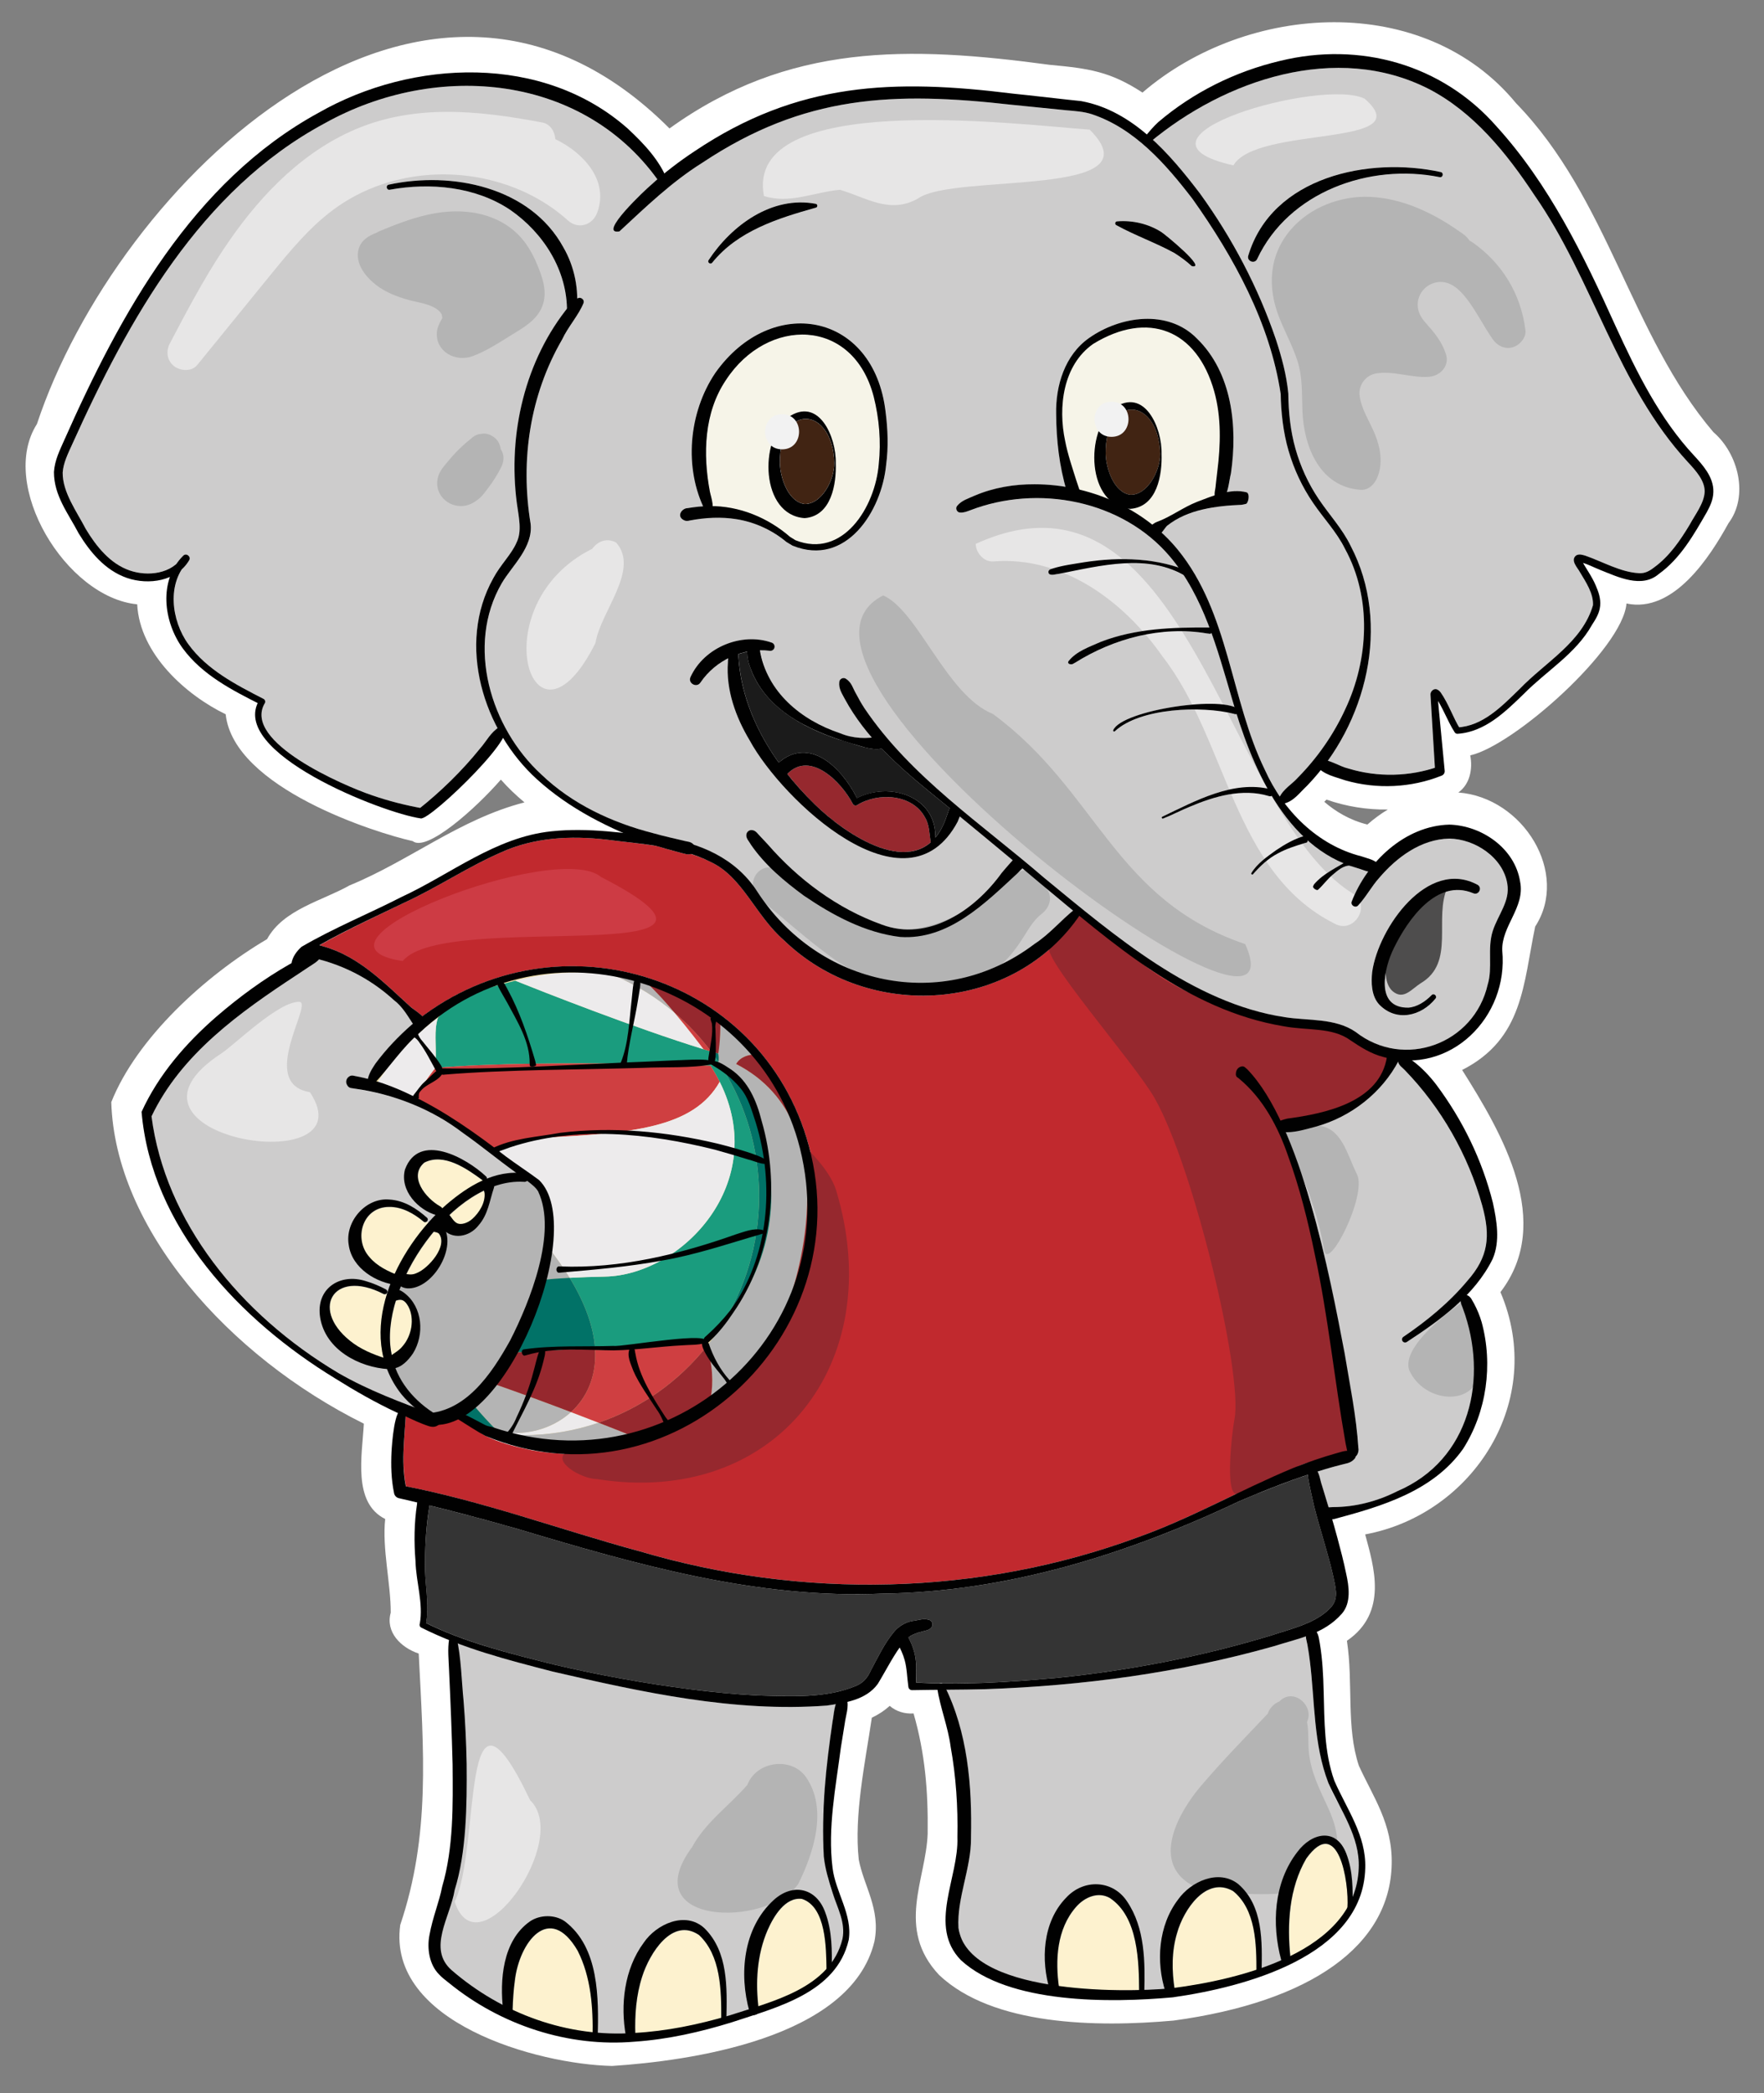 <?xml version="1.0" encoding="UTF-8"?>
<svg xmlns="http://www.w3.org/2000/svg" width="88.596mm" height="105.077mm" viewBox="0 0 251.139 297.857">
  <rect x="0" y="0" width="251.139" height="297.857" fill="#808080" stroke="none"/>
  <defs>
    <style>
      .cls-1 {
        fill: none;
      }

      .cls-2 {
        fill: #f6f4e8;
      }

      .cls-3 {
        fill: #1b1b1b;
      }

      .cls-4 {
        fill: #412413;
      }

      .cls-5 {
        fill: #010101;
      }

      .cls-6 {
        fill: #c1292e;
      }

      .cls-7 {
        fill: #e7e6e6;
      }

      .cls-8 {
        fill: #017267;
      }

      .cls-9 {
        fill: #fdf2cf;
      }

      .cls-10 {
        fill: #eadaa2;
      }

      .cls-11 {
        fill: #cd3b44;
      }

      .cls-12 {
        fill: #cf3f41;
      }

      .cls-13 {
        fill: #b4b4b4;
      }

      .cls-14 {
        fill: #fff;
      }

      .cls-15 {
        fill: #dbc88e;
      }

      .cls-16 {
        fill: #edebec;
      }

      .cls-17 {
        fill: #96282e;
      }

      .cls-18 {
        fill: #4e4d4d;
      }

      .cls-19 {
        fill: #f2f2f2;
      }

      .cls-20 {
        fill: #343434;
      }

      .cls-21 {
        fill: #cdcccc;
      }

      .cls-22 {
        fill: #1a9c7e;
      }
    </style>
  </defs>
  <g id="Ebene_2" data-name="Ebene 2">
    <path class="cls-14" d="M243.937,61.502c-11.774-13.814-14.925-33.274-28.098-46.814-13.072-15.887-38.249-14.344-53.186-1.515-4.566-2.981-7.581-3.43-13.163-3.943-20.117-2.713-37.23-3.136-54.175,9.049C60.319-16.761,16.561,26.276,5.257,60.342c-5.533,8.667,4.125,24.684,14.276,25.657.358,7.081,6.984,12.936,12.596,15.648,1.137,10.528,21.481,16.915,26.628,18.05,1.997,1.611,9.046-4.712,12.55-8.751,1.042,1.179,2.162,2.235,3.36,3.241-9.226,2.377-16.304,8.287-24.908,11.815-3.862,2.182-9.448,3.425-11.736,7.642-8.812,5.193-18.568,14.102-22.18,23.201.535,17.957,16.681,36.193,35.956,45.755-.239,4.49-1.626,11.252,3.041,13.567-.456,4.215.811,9.252.786,13.333-.772,2.767,1.45,4.973,3.986,5.817.695,13.883,1.691,25.803-2.634,38.627-1.883,13.872,19.484,19.816,30.16,20.059,10.698-.695,34.009-3.79,37.354-17.722.903-4.596-1.522-7.881-2.234-11.651-.682-6.312.888-13.658,1.861-20.186.969-.459,1.816-1.019,2.55-1.685.895.79,2.138,1.17,3.394,1.08,1.625,5.65,2.088,11.016,2.006,17.102-.219,6.528-4.577,13.509,1.633,20.12,7.636,7.204,22.366,7.467,33.394,6.482,19.561-2.676,30.818-10.682,31.036-22.27.13-5.745-2.646-9.547-4.673-13.999-1.838-5.506-.778-11.746-1.701-17.776,5.924-4.052,3.806-10.626,2.599-15.139,15.331-2.845,25.861-19.029,19.258-34.48,7.63-9.956.272-22.541-5.454-31.613,8.732-4.437,8.689-12.244,10.402-20.413,4.923-7.58-1.687-18.369-10.941-19.074,1.651-1.183,2.064-3.342,1.694-5.284,6.169-1.369,21.694-15.137,22.245-21.612,6.714,1.424,11.9-6.661,14.522-11.429,2.913-3.862,1.413-9.889-2.147-12.955ZM194.676,117.338c-2.484-.605-4.554-1.863-6.137-3.233.099-.096.214-.21.311-.315,2.806.983,5.794,1.459,8.739,1.412-1.011.608-1.986,1.322-2.914,2.136Z"></path>
  </g>
  <g id="Ebene_1" data-name="Ebene 1">
    <path class="cls-21" d="M119.485,278.31c.929-1.53.791-3.199.398-4.946-.527-2.016-1.501-4.042-1.996-6.085-1.513-6.331-.413-13.013.235-19.401.143-1.068.293-2.135.461-3.201.116-.605.176-1.44.404-2.157-.432.07-.86.135-1.272.196-13.195.993-26.289-1.902-39.061-4.846-4.564-1.181-9.133-2.357-13.538-4.021.9,5.661.651,11.468.588,17.193-.239,8.5-.124,16.507-3.515,24.109-.77,2.083,1.004,3.853,1.524,5.817,3.115,2.665,13.764,9.429,23.25,9.103-0-.028-.003-.055-.004-.083.799-.042,9.164-.067,17.738-3.003,13.741-3.876,14.837-8.266,14.79-8.675Z"></path>
    <path class="cls-6" d="M161.962,218.777c7.607-2.708,14.623-6.735,22.075-9.839,2.06-.828,4.172-1.554,6.314-2.158.474-.118.94-.296,1.439-.317-.059-.241-.083-.487-.158-.726-.34-1.471-.576-2.963-.777-4.457l-.838-5.97c-1.533-9.882-2.743-19.94-6.038-29.419-.64-1.766-1.506-3.727-2.931-4.924-.268-.225-.303-.624-.078-.891.12-.143.285-.216.46-.227,5.851-.555,11.439-3.043,14.826-7.925.228-.29.637-.936,1.093-1.408-.138-.034-.275-.063-.413-.101-1.736-.433-3.339-1.47-4.675-2.373-2.6-1.897-6.119-1.355-9.526-1.998-11.235-1.876-20.448-8.637-29.076-15.72-9.556,13.849-30.069,15.073-42.042,3.488-4.1-3.556-5.855-8.994-10.424-11.14-.914-.466-1.871-.83-2.846-1.147-.477.16-.874-.062-1.301-.132-1.149-.312-2.359-.624-3.51-.997-2.408-.388-4.861-.609-7.227-.915-5.097-.577-10.281-.324-15,1.833-4.722,2.06-9.087,5.01-13.783,7.161-4.05,1.967-8.148,3.835-12.035,6.049.176.041.35.088.522.149,5.073,1.392,8.769,5.281,12.524,8.687.426.32,1.175.837,1.602,1.273,19.371-14.508,47.951-6.051,54.858,17.87,7.146,24.442-14.291,48.512-39.419,43.853-2.249-.488-4.526-1.041-6.587-2.078-.82-.446-3.192-2.538-3.955-3.025-.985.381-5.924.853-7.278.295-.196,3.324-.625,6.724.046,9.973,11.32,2.22,22.214,6.249,33.314,9.25,23.086,6.835,48.211,6.347,70.849-1.997Z"></path>
    <path class="cls-21" d="M59.171,200.282c-2.162-1.882-7.531-11.223-1.622-21.072,3.872-8.422,15.55-12.585,17.293-12.135-3.028-2.335-10.3-7.013-13.657-8.841-3.43-1.86-7.271-2.754-11.087-3.377-.656.037-1.122-1.055-.542-1.542.318-.306.589-.28.85-.216.667.12,1.328.274,1.985.444.201-.893.649-1.531,1.03-2.145,1.496-2.024,3.234-3.863,5.127-5.517.077-.064.157-.12.234-.184-.797-1.224-1.531-2.497-2.722-3.388-3.037-2.781-6.712-4.758-10.659-5.784-.417.456-.933.741-1.423,1.071l-1.758,1.167c-8.023,5.267-16.425,11.235-20.649,20.104,1.999,15.332,13.156,28.962,27.726,37.149,2.952,1.605,6.106,2.906,9.252,4.059.202.073.415.136.621.206Z"></path>
    <path class="cls-13" d="M59.976,200.548c7.483,9.708,23.765-29.327,16.585-32.259-13.061-5.335-29.428,22.551-16.585,32.259Z"></path>
    <path class="cls-21" d="M186.151,234.164c-.062-.444-.216-.855-.228-1.306-1.502.536-3.067.932-4.587,1.419-13.363,3.779-27.221,5.631-41.081,6.109-1.844.049-3.688.067-5.533.082,3.107,6.753,3.795,14.412,3.487,21.777-.055,4.383-2.459,8.799-1.567,13.084,1.42,3.651,5.338,6.769,11.514,7.42-.201-1.179,16.643,4.607,34.65-3.885,10.74-5.065,10.002-10.767,9.818-8.572.688-1.726.99-3.671.771-5.856-.316-2.703-1.393-5.294-2.775-7.673-1.518-2.429-2.362-5.246-2.86-8.034-.737-4.184-.772-8.377-1.301-12.542-.081-.681-.188-1.354-.31-2.022Z"></path>
    <path class="cls-4" d="M165.171,64.579c-.214-8.168-7.834-8.625-7.758,0,.064,2.225,1.218,5.53,3.529,5.835,2.45.034,4.246-3.442,4.229-5.835Z"></path>
    <path class="cls-3" d="M133.184,119.165c.355-.426.685-.917.979-1.498.322-.642.585-1.408.821-2.092.071-.169.058-.397.263-.53-1.074-.878-2.055-1.678-2.864-2.33-2.357-1.921-4.709-3.948-6.834-6.178-.037.005-.073.006-.107.012-.156.019-.313.041-.464.045-1.619.092-4.103-.993-5.657-1.39-5.108-1.715-10.454-4.65-12.434-10.008-.31-.772-.508-1.607-.493-2.444-.431.086-.855.195-1.272.334.258,5.648,2.488,10.874,5.742,15.436.23-.19.5-.357.71-.546,4.39-2.852,8.583,1.883,10.431,5.609,4.469-2.315,11.05-.426,11.164,5.295.006.095.013.189.017.284Z"></path>
    <path class="cls-21" d="M191.492,78.111c-1.196-2.423-3.045-4.325-4.564-6.568-1.54-2.255-2.718-4.77-3.478-7.402-.757-2.561-1.088-5.577-1.116-8.052-1.515-10.115-6.691-19.524-12.555-27.778-3.831-4.991-8.252-10.022-14.292-12.045-1.187-.388-2.331-.454-3.675-.575l-7.745-.777c-16.852-1.903-29.548-1.432-44.097,8.259-4.369,2.734-8.032,6.278-11.785,9.758-3.263.559,3.864-6.093,4.458-6.573.308-.281.627-.551.942-.824-10.939-15.133-31.703-16.75-47.406-7.962-17.668,9.498-27.848,27.831-35.864,45.575-.633,1.393-1.304,2.74-1.392,4.099-.032,2.812,2.019,5.578,3.295,8.041,1.487,2.472,3.466,4.936,6.24,5.891,2.189.763,5.026.57,6.745-1.033.263-.376.551-.739.891-1.076.441-.437,1.149.152.836.662-.283.476-.626.884-1.009,1.241-2.051,3.143-1.262,7.735.894,10.704,2.632,3.631,6.759,5.757,10.691,7.774.251.115.332.446.166.665-3.143,5.488,11.247,11.685,15.255,13.046,2.25.781,4.56,1.37,6.894,1.805,3.124-2.515,6.004-5.327,8.522-8.447.862-.978,1.431-2.127,2.509-2.897-3.501-6.612-4.344-14.687-.625-21.332,1.014-1.912,2.579-3.381,3.31-5.068.803-1.64.329-3.539.046-5.628-1.27-9.622,1.058-19.963,7.127-27.635-.091-5.702-3.433-10.883-8.064-14.088-4.941-3.317-11.371-3.92-17.16-2.873-.453.092-.615-.625-.14-.719,8.931-1.944,20.128.286,24.848,8.896,1.284,2.2,1.953,4.771,1.975,7.312.308-.151.62-.157.872.19.074.142.083.293.042.437-.672,1.709-2.222,3.407-3.052,5.198-4.599,7.919-5.969,17.203-4.493,26.192.412,3.372-2.675,6.035-4.102,8.492-5.151,8.859-1.595,20.59,5.641,27.226,4.396,4.221,10.087,6.856,15.955,8.357,1.418.403,2.981.745,4.418,1.09.451.131.948.081,1.319.563,3.614,1.18,6.878,3.281,9.008,6.599,8.736,13.527,26.493,17.375,39.503,7.501,2.073-1.338,3.614-3.18,5.498-4.733-1.61-1.33-3.203-2.666-4.784-3.978-.696-.59-1.527-1.288-2.44-2.051-.047.07-.109.134-.195.19,0,0-.515.524-.515.524-4.635,4.29-9.837,9.516-16.685,9.053-5.002-.606-9.606-3.086-13.719-5.884-2.812-2.07-5.57-4.375-7.556-7.28-.209-.409-.709-.86-.625-1.406.049-.416.446-.706.857-.628.542.074.814.609,1.16.929l.984,1.047c4.387,5.048,9.939,9.193,16.266,11.458,6.666,2.513,13.294-2.084,17.093-7.364.273-.34,1.155-1.338,1.444-1.663.041-.038.075-.082.111-.125-2.376-1.98-5.105-4.236-7.533-6.229-.027.068-.306.756-.306.756-7.307,13.693-24.999-3.105-29.59-11.548-1.992-3.316-3.413-7.205-3.114-11.147.002-.143.015-.34.042-.55-1.569.797-2.951,1.962-3.943,3.425-.533.839-1.843.114-1.42-.78,1.921-4.207,7.236-6.411,11.564-4.892.314.11.479.453.37.766-.097.277-.376.439-.656.397-.467-.059-.935-.082-1.401-.073.43,1.62.807,3.245,1.756,4.68,2.076,3.559,5.864,5.748,9.671,7.127,1.426.598,2.983.771,4.499.609-1.446-1.68-2.748-3.478-3.813-5.437-.393-.77-.938-1.497-.811-2.491.052-.439.58-.687.947-.433.838.538.99,1.373,1.418,2.09.378.723.78,1.438,1.23,2.124,6.591,9.763,16.703,16.453,25.521,24.071,5.213,4.283,10.382,8.624,16.008,12.277,5.599,3.636,11.743,6.612,18.321,7.596,3.318.525,7.164.101,10.068,2.1,6.895,5.403,16.891,1.702,18.803-6.76.734-2.38-.083-5.089.71-7.59.74-2.321,2.513-4.256,2.075-6.747-.601-3.727-4.606-6.376-8.257-6.416-3.995.075-7.445,2.619-9.974,5.581-1.115,1.241-1.855,2.699-3.008,3.931-.372.406-1.071.002-.924-.515.574-1.497,1.38-2.956,2.365-4.301-.535-.128-1.059-.362-1.531-.491-.356-.101-.69-.237-1.033-.358-.992-.025-1.773.697-2.5,1.301-.763.629-1.333,1.445-2.049,2.102-.078.019-.05.117-.258.044-.178-.056-.33-.169-.429-.313-.126-.18-.014-.19-.01-.277.028-.07.061-.138.1-.198,1.135-1.331,2.703-2.14,4.197-3.001-1.898-.798-3.584-1.916-5.094-3.255-.016.171-.087.321-.213.332l-.276.071c-1.26.38-2.611.811-3.767,1.451-1.393.716-2.517,1.808-3.542,2.968-.107.121-.313-.025-.231-.167.837-1.383,2.217-2.309,3.504-3.242,1.205-.816,2.503-1.56,3.905-1.993-1.734-1.665-3.222-3.628-4.503-5.761-.179.088-.315.075-.442.026-3.752-1.133-7.763.054-11.264,1.54-1.274.513-2.482,1.172-3.771,1.669-.154.064-.277-.175-.123-.257,4.537-2.166,9.827-5.066,14.997-3.998-1.886-3.379-3.295-7.091-4.403-10.617-.147.033-.295.026-.381-.032-4.566-1.176-13.374-.859-16.943,2.471-.096.131-.32-.004-.241-.151,1.154-2.635,13.685-4.688,17.256-3.29-.128-.424-.257-.848-.376-1.264-.911-3.079-1.794-6.234-2.901-9.284-.124.191-.219.116-.322.117l-.325-.039c-6.454-1.103-13.264.716-18.751,4.16-.206.083-.333.272-.637.228-.226.003-.472-.174-.319-.425,1.145-1.455,2.989-2.039,4.612-2.769,4.917-1.904,10.252-2.069,15.454-2.036-.988-2.614-2.162-5.137-3.675-7.458-5.396-3.045-12.011-1.304-17.754-.179-.411.024-.941.245-1.319.059-.178-.108-.231-.345-.115-.519.167-.252.398-.217.6-.312,1.464-.453,2.992-.635,4.5-.888,4.417-.679,9.068-.646,13.337.747-.377-.522-.767-1.037-1.187-1.534-6.808-8.048-18.811-10.318-28.466-6.587-.437.158-.87.349-1.404.313-.46 0-.734-.594-.436-.943.647-.803,1.621-1.059,2.51-1.47,2.684-1.143,5.626-1.632,8.531-1.613,1.471.002,2.943.126,4.398.364-.935-3.361-1.316-6.868-1.339-10.351-.089-4.037,1.222-8.388,4.681-10.825,4.47-3.147,11.23-4.125,15.346.058,5.051,4.895,5.819,12.572,4.86,19.18-.211.861-.301,1.828-.586,2.694.955-.178,1.914-.213,2.84.035.38.198.284,1.018.113,1.36-.092.222-.163.265-.233.278-.204.057-.414.102-.618.132-3.128.071-6.356.573-9.182,2.022-.509.28-1.057.513-1.445.973-.269.301-.503.659-.762.97.832.763,1.618,1.578,2.336,2.458,7.298,8.972,7.476,21.287,12.359,31.273.598,1.333,1.321,2.615,2.146,3.825.621-1.166,1.74-1.765,2.592-2.729,2.756-2.801,5.038-6.072,6.691-9.648,3.366-7.103,3.834-15.846-.006-22.873ZM100.883,37.022c3.283-4.968,9.018-9.188,15.254-8.013.285.046.297.478.017.54-5.408,1.518-11.131,3.312-14.766,7.841-.234.301-.722-.05-.504-.368ZM126.157,66.149c-.635,6.605-5.708,14.569-13.299,11.508-.024-.009-.052-.023-.074-.036l-.823-.5c-2.014-1.683-4.477-2.81-7.056-3.231-2.217-.365-4.496-.238-6.695.178-.313.083-.627.124-1.027-.154-.827-.582-.048-1.593.701-1.601.725-.119,1.486-.197,2.239-.242-2.738-5.987-1.951-13.561,1.714-18.993,7.948-11.27,22.579-8.738,24.246,5.548.318,2.494.412,5.015.075,7.524ZM195.364,138.287c.89-6.215,7.879-16.237,15.016-12.36.707.447.103,1.538-.647,1.181-5.171-2.144-9.287,3.72-11.283,7.8-1.421,2.841-2.733,8.575,2.072,8.49,1.209-.091,2.377-.839,3.301-1.783.32-.346.855.164.533.503-2.013,2.495-5.604,3.375-8.042.784-1.074-1.2-1.12-3.111-.95-4.614ZM169.68,37.875c-.764-.701-1.601-1.315-2.467-1.865-2.711-1.486-5.548-2.466-8.289-3.972-.245-.117-.17-.509.098-.531,2.19-.19,4.473.341,6.324,1.523.463.279,6.596,5.298,4.333,4.845Z"></path>
    <path class="cls-17" d="M122.042,114.561c-.221.138-.516.054-.633-.177-1.588-3.041-5.966-7.562-9.252-4.317-.019.026-.047.049-.07.074,1.213,1.53,2.53,2.981,3.92,4.334,3.766,3.71,11.914,9.424,16.507,5.387-0-.001-.001-.001-.001-.001-.225-1.179-.164-2.458-.823-3.538-1.789-3.338-6.691-3.59-9.647-1.761Z"></path>
    <path class="cls-21" d="M218.425,27.73c-3.935-5.945-8.616-11.756-15.01-15.072-12.928-6.59-28.556-1.487-39.281,7.246,2.511,2.303,4.709,5.017,6.701,7.628,4.597,6.356,8.285,13.351,10.813,20.774.813,2.486,1.51,5.028,1.766,7.684.032,2.66.296,5.324,1.022,7.873.712,2.532,1.821,4.952,3.295,7.145,1.478,2.209,3.387,4.243,4.563,6.682,5.1,9.729,3.023,21.809-3.251,30.566,4.745,2.186,10.246,2.632,15.237.988-.06-.995-.629-10.396-.629-10.396-.033-.442.475-.941.934-.737.345.159.4.299.521.429,1.071,1.535,1.703,3.372,2.631,4.95,3.507-.306,6.151-3.059,8.587-5.424,3.7-3.854,8.922-6.657,10.464-11.939.087-1.661-1.01-3.292-1.863-4.714-.306-.598-1.439-1.696-.511-2.387.451-.239.932-.049,1.272.043,2.524.876,5.035,2.356,7.636,2.496.869.062,1.504-.308,2.166-.815,2.17-1.576,3.695-3.799,5.079-6.101.779-1.449,2.04-3.022,2.122-4.656.041-1.549-1.188-2.948-2.403-4.25-10.117-10.971-13.455-25.96-21.861-38.015ZM204.972,25.208c-9.99-2.019-21.524,2.097-26.002,11.664-.343.739-1.502.295-1.255-.487,3.37-11.258,17.188-14.132,27.401-11.896.455.092.324.811-.144.719Z"></path>
    <path class="cls-2" d="M164.63,74.305c2.05-.747,3.76-2.087,5.797-2.89.792-.297,1.638-.64,2.507-.926-.043-.505.132-.978.153-1.503,0,0,.221-1.916.221-1.916.473-3.766.585-7.68-.433-11.343-2.47-8.856-9.45-11.555-17.23-6.791-4.311,3.007-5.04,8.989-3.996,13.839.351,1.838,1.021,3.808,1.587,5.599l.307.921c.032.131.094.256.13.389,1.437.343,2.844.8,4.206,1.368-3.129-3.059-2.591-10.368.67-12.954,4.408-3.097,6.917,2.817,6.822,6.481.104,2.992-.619,7.539-4.429,7.835-.117-.008-.227-.027-.339-.042,1.204.671,2.353,1.436,3.433,2.292.189-.132.383-.272.595-.36Z"></path>
    <path class="cls-2" d="M103.346,54.088c-3.116,4.624-3.289,10.542-2.282,15.873.068.386.393,1.351.391,2.079,4.044.054,8.009,1.737,11.011,4.354.106.063.806.5.777.483,6.733,2.68,11.366-4.661,11.871-10.86.341-3.182.059-6.452-.718-9.554-2.932-11.351-15.162-11.392-21.049-2.376ZM114.555,73.732c-6.297-.445-6.473-11.082-2.393-14.316,4.408-3.097,6.917,2.816,6.822,6.481.104,2.992-.619,7.539-4.429,7.835Z"></path>
    <path class="cls-4" d="M111.027,65.897c.064,2.225,1.218,5.53,3.529,5.835,2.45.034,4.246-3.442,4.229-5.835-.214-8.168-7.834-8.625-7.758,0Z"></path>
    <path class="cls-21" d="M199.048,151.128c-.042-.101-.053-.206-.041-.307-.063-.007-.125-.012-.188-.02-.162.855-.638,1.534-1.136,2.187-1.608,2.149-3.61,4.04-5.963,5.36-2.82,1.608-5.975,2.343-9.097,2.684,2.026,3.132,2.968,6.8,4.056,10.332,2.651,9.668,4.522,19.726,6.14,29.622.247,1.492.448,2.991.541,4.502-.01.51.196.989-.123,1.544-.06.108-.15.183-.251.24-.016.129-.058.255-.16.354-.592.665-1.328.646-2.019.861-.696.185-1.395.359-2.085.575-.383.114-.759.245-1.14.365.315.638.397,1.32.63,1.979.314,1.034.629,2.065.942,3.098.088-.005.616-.033.616-.033,3.203-.005,6.322-.82,9.174-2.265,10.4-4.443,12.993-16.118,9.322-26.023-.107-.348-.301-.648-.301-1.057-2.335,2.235-5.044,4.125-7.685,5.857-.206.13-.478.069-.609-.137-.132-.208-.066-.484.142-.612,3.33-2.259,6.514-4.872,9.068-7.928,3.049-3.432,3.346-6.394,2.137-10.768-1.988-7.157-5.839-13.925-11.022-19.257-.327-.372-.763-.565-.947-1.152Z"></path>
    <path class="cls-20" d="M186.277,210.53c-.041-.216-.07-.437-.072-.662-3.297,1.101-6.527,2.385-9.741,3.753-15.917,7.551-33.069,12.935-50.84,13.164-17.767.797-35.039-4.14-51.868-9.186-4.191-1.202-8.391-2.327-12.606-3.359-.005.028-.008.057-.013.084-.422,2.578-.612,5.175-.61,7.794-.14,2.97.639,5.896.129,8.848,5.704,2.829,12.068,4.364,18.238,5.918,6.352,1.494,12.784,2.659,19.247,3.495,3.231.412,6.473.736,9.715.9,4.694.123,9.767.443,14.102-1.402,1.106-.499,1.605-1.241,2.066-2.245,1.022-1.873,1.878-3.755,3.281-5.434.585-.722,1.615-1.343,2.538-1.51.89-.094,1.704-.472,2.563-.117.378.196.476.717.193,1.036-.343.398-.763.421-1.152.533-.796.194-1.509.416-2.114.879.468.913.846,1.875,1.002,2.908.183,1.254.089,2.401.087,3.513,1.107.061,2.215.098,3.323.118.142-.057.301-.059.439.008,5.46.072,10.923-.308,16.357-.797,10.282-1.042,20.465-3.018,30.351-6.005,2.979-.994,6.716-1.798,8.733-4.194.984-1.258.483-2.748.192-4.245-.753-3.332-1.876-6.611-2.718-9.945-.279-1.232-.596-2.596-.821-3.849Z"></path>
    <path class="cls-21" d="M101.388,37.39c3.635-4.53,9.358-6.323,14.766-7.841.281-.062.268-.494-.017-.54-6.236-1.174-11.971,3.045-15.254,8.013-.218.318.27.669.504.368Z"></path>
    <path class="cls-21" d="M165.347,33.03c-1.852-1.182-4.135-1.713-6.324-1.523-.268.022-.343.414-.098.531,2.74,1.507,5.577,2.486,8.289,3.972.866.55,1.702,1.163,2.467,1.865,2.263.454-3.87-4.566-4.333-4.845Z"></path>
    <path class="cls-21" d="M205.116,24.49c-10.212-2.236-24.03.637-27.401,11.896-.247.782.912,1.226,1.255.487,4.478-9.567,16.012-13.683,26.002-11.664.468.092.598-.627.144-.719Z"></path>
    <path class="cls-21" d="M204.356,142.117c.322-.339-.213-.849-.533-.503-.924.945-2.092,1.692-3.301,1.783-4.805.086-3.493-5.649-2.072-8.49,1.996-4.08,6.111-9.944,11.283-7.8.751.358,1.355-.733.647-1.181-7.137-3.877-14.126,6.146-15.016,12.36-.171,1.504-.124,3.414.95,4.614,2.438,2.59,6.029,1.711,8.042-.784Z"></path>
    <path class="cls-21" d="M101.836,53.078c-3.664,5.432-4.452,13.007-1.714,18.993-.752.045-1.514.123-2.239.242-.749.007-1.528,1.018-.701,1.601.4.279.714.237,1.027.154,2.199-.416,4.478-.543,6.695-.178,2.58.421,5.042,1.548,7.056,3.231l.823.5c.022.013.05.027.074.036,7.591,3.061,12.665-4.903,13.299-11.508.336-2.509.242-5.03-.075-7.524-1.667-14.286-16.298-16.818-24.246-5.548ZM125.113,66.018c-.505,6.198-5.138,13.539-11.871,10.86.03.017-.671-.42-.777-.483-3.002-2.617-6.967-4.3-11.011-4.354.001-.727-.323-1.693-.391-2.079-1.007-5.331-.835-11.249,2.282-15.873,5.887-9.016,18.116-8.976,21.049,2.376.778,3.101,1.06,6.372.718,9.554Z"></path>
    <path class="cls-21" d="M112.162,59.416c-4.08,3.234-3.904,13.871,2.393,14.316,3.81-.296,4.533-4.843,4.429-7.835.096-3.665-2.414-9.578-6.822-6.481ZM114.555,71.732c-2.311-.305-3.465-3.61-3.529-5.835-.077-8.625,7.543-8.168,7.758,0,.017,2.393-1.779,5.869-4.229,5.835Z"></path>
    <path class="cls-18" d="M198.544,141.262c1.385.903,2.431-.499,3.695-1.322,5.047-2.97,1.804-9.249,3.87-13.75-4.562,1.828-8.019,6.011-8.742,10.846-.277,1.779.04,3.521,1.177,4.226Z"></path>
    <path class="cls-7" d="M79.054,19.8c-.043-1.059-.729-2.155-1.812-2.36-9.202-1.742-18.553-2.733-27.327,1.266-7.67,3.496-13.583,9.954-18.165,16.873-2.825,4.265-5.208,8.8-7.585,13.323-.577,1.098-.376,2.463.644,3.225.912.681,2.486.784,3.283-.195,3.427-4.213,6.849-8.431,10.283-12.64,2.925-3.586,5.954-7.319,9.8-9.964,6.247-4.295,14.296-5.504,21.617-3.702,4.089,1.007,7.919,2.913,11.054,5.741,1.473,1.328,3.512.687,4.178-1.103,1.737-4.665-2.092-8.606-5.969-10.465Z"></path>
    <path class="cls-7" d="M155.141,18.452c-10.952-.809-49.225-5.605-46.381,9.442,3.646,1.179,7.226-.578,10.826-.883,3.741,1.088,7.087,3.523,11.133,1.226,5.119-3.654,34.243.027,24.422-9.785Z"></path>
    <path class="cls-7" d="M87.718,77.209c-1.322-.699-2.569-.217-3.421.897-15.95,7.932-8.522,31.397.487,13.383.675-4.401,6.353-10.428,2.934-14.279Z"></path>
    <path class="cls-7" d="M44.123,155.425c-7.503-1.24.557-12.767-1.509-12.854-2.904-.122-9.261,6.14-11.052,7.305-18.377,11.964,21.08,18.416,12.561,5.549Z"></path>
    <path class="cls-7" d="M75.478,256.193c-10.059-21.129-6.981,6.644-10.743,14.435,3.275,10.143,16.624-8.809,10.743-14.435Z"></path>
    <path class="cls-7" d="M192.535,127.123c-18.344-11.527-23.662-63.397-53.616-49.728.003,1.27,1.149,2.607,2.503,2.5,9.928-.784,18.603,5.682,24.046,13.475,9.284,11.876,10.023,30.808,24.543,38.071,2.796,1.569,5.355-2.729,2.524-4.318Z"></path>
    <path class="cls-7" d="M194.284,14.046c-6.055-3.011-36.128,5.579-18.69,9.486,3.405-5.734,26.751-2.461,18.69-9.486Z"></path>
    <path class="cls-13" d="M76.467,37.627c-.88-2.12-2.026-3.896-3.894-5.273-1.524-1.123-3.389-1.819-5.254-2.103-4.641-.707-8.979.86-13.205,2.609-.183.076-.355.169-.52.271-1.177.428-2.193,1.1-2.527,2.286-.582,2.067.989,4.001,2.527,5.174,1.369,1.044,3.017,1.669,4.669,2.118,1.392.378,3.209.555,4.275,1.57.109.104.258.276.384.544-.057-.121.022.308.064.425-.037.062-.085.143-.158.276-.319.576-.593,1.139-.634,1.814-.164,2.717,2.651,4.224,5.041,3.363,1.932-.696,3.777-1.912,5.518-2.986,1.735-1.07,3.667-2.126,4.446-4.119.788-2.018.053-4.08-.732-5.971Z"></path>
    <path class="cls-13" d="M71.599,64.578c-.062-.225-.177-.453-.315-.669-.07-.541-.313-1.117-.702-1.474-.476-.437-1.102-.762-1.768-.732-.222.03-.443.059-.665.089-.423.119-.791.333-1.103.643-.781.618-1.519,1.288-2.205,2.01-.343.361-.673.734-.989,1.119-.414.504-.882,1.007-1.19,1.583-.626,1.168-.565,2.51.247,3.56.638.826,1.614,1.282,2.657,1.312,1.025.03,1.929-.454,2.684-1.1.495-.422.882-.994,1.274-1.506.698-.911,1.307-1.883,1.822-2.909.303-.603.435-1.26.252-1.927Z"></path>
    <path class="cls-13" d="M209.615,34.478c-.135-.094-.284-.17-.422-.26-.208-.318-.476-.608-.801-.845-3.921-2.852-8.448-5.14-13.377-5.358-4.162-.185-8.582,1.503-11.301,4.725-3.08,3.649-3.301,8.166-1.573,12.499.814,2.042,1.88,3.99,2.563,6.082.768,2.353.627,4.754.722,7.195.199,5.069,2.484,10.789,8.281,11.189,1.179.081,2.021-.851,2.411-1.835.787-1.986.415-4.152-.369-6.074-.723-1.771-1.987-3.636-2.188-5.553-.156-1.486.884-2.855,2.381-3.105,2.465-.41,5.021.68,7.517.482,1.556-.123,2.921-1.505,2.411-3.165-.418-1.361-1.159-2.458-2.063-3.543-.656-.787-1.478-1.528-1.805-2.523-.644-1.959.655-3.955,2.678-4.236,1.764-.245,3.109,1.043,4.117,2.342,1.404,1.809,2.403,3.911,3.72,5.783.645.917,1.69,1.46,2.823,1.149.97-.267,1.964-1.339,1.835-2.411-.618-5.137-3.311-9.577-7.561-12.54Z"></path>
    <path class="cls-13" d="M189.058,257.211c-1.155-2.506-2.351-4.826-2.69-7.615-.176-1.448-.005-3.126-.29-4.558,1.094-2.27-1.95-4.98-3.95-2.896-.754.279-1.371.943-1.637,1.714-.002.006-.004.012-.006.018-3.241,3.419-6.557,6.801-9.597,10.388-2.888,3.407-6.806,10.166-1.829,13.622,2.011,1.397,4.769,1.426,7.119,1.559,2.714.154,5.528.21,8.221-.218,2.626-.418,4.859-2.01,5.666-4.613.785-2.533.063-5.081-1.007-7.401Z"></path>
    <path class="cls-13" d="M114.736,252.881c-2.104-2.958-7.072-2.227-8.325,1.105-2.595,2.999-5.964,5.324-7.889,8.886-8.182,11.091,10.46,11.527,15.102,5.272,2.235-4.494,4.263-10.74,1.111-15.263Z"></path>
    <path class="cls-17" d="M181.308,159.513c14.04.655,16.985-8.864,16.985-8.864,0,0-4.924-2.432-7.795-3.963-9.381-1.149-20.316-4.074-25.813-7.995-2.389-1.704-5.203-4.067-11.138-8.853-3.446,4.212-3.252,3.489-4.04,4.713-2.082.758,12.033,16.683,14.897,21.755,5.582,9.886,12.579,39.281,11.35,45.638-.346,1.79-1.473,11.228.473,10.641,5.504-1.66,6.195-2.406,8.597-3.905,2.373-1.481,7.19.122,7.588-2.642.84-5.823-5.552-40.972-11.104-46.524Z"></path>
    <path class="cls-11" d="M85.553,124.793c-6.277-5.28-44.717,9.523-28.216,11.971,5.983-7.426,54.753,1.669,28.216-11.971Z"></path>
    <path class="cls-13" d="M149.148,126.671c-.153-.261-.374-.498-.636-.695-.081-.536-.31-1.049-.683-1.423-1.008-1.008-2.517-.892-3.536,0-4.536,3.974-10.125,7.802-16.393,7.798-5.11-.004-9.645-2.683-13.599-5.815-.953-.808-1.906-1.614-2.865-2.405-1.041-.858-2.517-1.019-3.535,0-.909.909-1.018,2.64,0,3.535.927.816,1.885,1.625,2.869,2.411,2.643,2.246,5.292,4.511,8.107,6.505,3.525,2.498,7.591,3.316,11.829,3.613,3.675.257,7.74.006,10.864-2.162,1.573-1.092,2.726-2.536,3.783-4.116.86-1.285,1.645-2.865,2.9-3.825,1.071-.819,1.638-2.153.897-3.421Z"></path>
    <path class="cls-13" d="M177.278,134.357c-18.746-6.356-20.962-21.745-35.913-32.749-6.632-2.676-10.65-14.703-15.631-16.875-20.867,10.623,61.248,71.093,51.544,49.624Z"></path>
    <path class="cls-13" d="M208.413,185.157s-9.354,6.217-7.721,9.973c2.093,4.293,8.19,4.849,9.597,1.283,1.407-3.566-1.876-11.255-1.876-11.255Z"></path>
    <path class="cls-13" d="M193.197,167.128c-1.429-2.862-2.156-6.66-5.566-6.944-1.521-1.046-5.481.379-5.481.379,0,0,5.002,8.754,6.357,17.3.526,3.32,6.166-7.778,4.69-10.734Z"></path>
    <path class="cls-17" d="M119.031,169.374c-.807-2.659-3.673-5.455-4.112-5.894-.548-.548,10.458,36.38-34.217,43.144-2.205,1.241,1.907,3.823,4.337,3.87,25.287,3.969,41.482-16.435,33.993-41.12Z"></path>
    <path class="cls-10" d="M81.852,137.712c-12.204,0-22.884,6.61-28.754,16.491,5.08,1.258,9.7,4.073,13.991,6.976,2.044,1.383,4.045,2.83,6.058,4.258,1.639,1.163,5.778,3.027,5.235,11.042-.339,5.001-3.539,14.176-6.333,18.33-1.304,1.939-2.779,3.787-4.505,5.368-.555.508-1.146.975-1.754,1.42,4.771,2.644,10.244,4.149,16.064,4.149,18.527,0,33.546-15.23,33.546-34.017s-15.019-34.017-33.546-34.017Z"></path>
    <path class="cls-15" d="M84.312,137.676c13.752,4.247,23.76,17.208,23.76,32.542,0,18.787-15.019,34.017-33.546,34.017-.794,0-1.579-.038-2.359-.093,3.097.956,6.381,1.475,9.787,1.475,18.527,0,33.546-15.23,33.546-34.017,0-17.982-13.762-32.695-31.187-33.924Z"></path>
    <path class="cls-15" d="M77.876,177.288c-1.097,5.483-2.537,16.145-11.821,23.85,8.534,8.116,29.502-1.919,11.821-23.85Z"></path>
    <path class="cls-9" d="M59.4,181.18c1.623-.655,4.453-3.85,3.1-5.608-.222-.167-.478-.206-.73-.255-1.53,1.837-2.858,3.898-3.893,6.025.504.087.938.123,1.523-.161Z"></path>
    <path class="cls-9" d="M60.431,165.48c-2.288,1.957.137,5.051,2.306,6.263.118.067.19.158.244.256.204-.19.409-.376.616-.556,1.542-1.318,3.276-2.576,5.16-3.428-.004-.003-.009-.003-.013-.007-2.261-1.666-5.521-3.951-8.312-2.529Z"></path>
    <path class="cls-9" d="M55.757,192.679c.011.064.033.123.044.186.541-.395,1.132-.718,1.552-1.272,1.266-1.45,1.738-3.884.802-5.648-.244-.419-.558-.865-1.03-.933-.277-.033-.511.033-.746.113-.813,2.672-1.086,5.295-.622,7.553Z"></path>
    <path class="cls-9" d="M65.163,174.146c.525.202,1.391-.023,2.078-.625.989-.869,1.919-2.343,1.766-3.736-.022-.111-.06-.215-.093-.321-1.721.83-3.382,2.033-4.918,3.479.371.43.659.996,1.167,1.203Z"></path>
    <path class="cls-9" d="M185.991,264.518c-2.403,4.111-2.742,9.164-2.268,13.882,3.446-1.695,6.405-3.945,8.133-6.919.232-3.765-1.358-13.236-5.864-6.963Z"></path>
    <path class="cls-9" d="M175.573,269.144c-3.831-2.189-7.049,2.675-7.961,5.937-.775,2.532-.771,5.22-.386,7.848,3.416-.45,7.627-1.236,11.673-2.58-0-3.905-.159-8.633-3.326-11.205Z"></path>
    <path class="cls-9" d="M158.037,270.141c-1.672-.967-3.627-.128-4.848,1.299-2.638,3.031-2.953,7.277-2.426,11.22,3.966.54,8.09.654,11.434.578-.032-4.42-.237-10.492-4.159-13.096Z"></path>
    <path class="cls-9" d="M99.541,275.406c-3.85-2.618-7.064,2.671-8.088,5.892-.839,2.579-1.058,5.312-.987,8.035,4.131-.233,8.23-1.034,12.243-2.151.007-4.048-.092-8.896-3.168-11.776Z"></path>
    <path class="cls-9" d="M114.194,270.264c-2.388-.302-4.036,2.483-4.896,4.451-1.466,3.39-1.714,7.167-1.308,10.824,3.597-1.183,7.31-2.678,9.701-5.323-.054-3.131-.088-8.828-3.498-9.952Z"></path>
    <path class="cls-9" d="M82.259,277.633c-4.03-6.91-8.326-1.18-8.943,4.283-.19,1.351-.269,2.731-.315,4.127,3.592,1.681,7.44,2.773,11.392,3.188.041-3.966-.334-8.057-2.134-11.598Z"></path>
    <path class="cls-9" d="M52.622,178.935c.875,1.055,2.173,1.791,3.592,2.374,1.224-2.67,2.918-5.173,4.818-7.308-.039-.022-.073-.05-.114-.07-.044-.015-.089-.029-.135-.038-.008-0-.015-.002-.022-.002-.001,0-.002-.001-.003-.001-.123.09-.291.113-.438-.018-1.377-1.149-3.079-2.116-4.891-2.083-3.82-.017-5.129,4.568-2.807,7.145Z"></path>
    <path class="cls-9" d="M55.064,184.096c-.109.119-.284.16-.433.084-7.32-3.775-10.717,2.459-4.2,7.101,1.239.865,2.675,1.469,4.184,1.965-.716-2.918-.445-5.994.472-8.971-.017-.058-.025-.117-.023-.178Z"></path>
    <path class="cls-1" d="M62.156,145.583c-.341,1.766.03,3.66-.189,6.4h0c.219-2.74-.152-4.633.189-6.4Z"></path>
    <path class="cls-1" d="M85.899,151.347c-.934-.007-1.886-.013-2.85-.015.964.002,1.916.008,2.85.015Z"></path>
    <path class="cls-1" d="M88.639,151.376c-.891-.011-1.806-.021-2.74-.029.934.008,1.849.017,2.74.029Z"></path>
    <path class="cls-1" d="M100.674,190.945c-.106.009-.218.019-.325.029.09.213.167.43.244.647.266-.333.529-.667.783-1.01.014-.018.027-.036.041-.054.406-.55.789-1.118,1.162-1.694-.595.696-1.218,1.391-1.905,2.082Z"></path>
    <path class="cls-1" d="M102.946,152.148c-.008-.013-.015-.026-.024-.039-.277-.179-.51-.316-.658-.376.155.065.4.219.681.415Z"></path>
    <path class="cls-1" d="M101.155,151.664c-1.675-.057-5.332-.17-9.925-.249,4.593.079,8.25.192,9.925.249.161.005.303.01.427.015-.123-.004-.266-.009-.427-.015Z"></path>
    <path class="cls-22" d="M61.967,151.983c3.96-.353,8.795-.532,13.722-.608,1.478-.022,2.964-.036,4.437-.041.982-.004,1.958-.004,2.922-.002.964.002,1.916.008,2.85.015.934.008,1.849.017,2.74.029.891.011,1.757.025,2.592.039,4.593.079,8.25.192,9.925.249-.019-.029-.036-.059-.056-.088.019.029.036.059.056.088.161.005.303.01.427.015.371.013.571.021.571.021,0,0,.085-.216.135-.571-.342-.51-.696-1.011-1.063-1.5-.352-.105-.692-.203-1.054-.314.058.078.092.123.092.123,0,0-.034-.046-.092-.123-9.809-3.016-23.259-8.335-26.805-9.754-4.019,1.081-7.76,1.724-11.014,5.271-.082.249-.145.499-.194.751-.341,1.766.03,3.66-.189,6.4Z"></path>
    <path class="cls-22" d="M100.29,190.817c.023.051.037.105.059.157.107-.009.219-.019.325-.029.686-.691,1.31-1.386,1.905-2.082,3.469-5.355,5.492-11.759,5.492-18.645,0-6.641-1.879-12.835-5.125-18.071-.282-.196-.526-.35-.681-.415-.046-.019-.084-.03-.112-.033,0,0-.2-.008-.571-.021-.123-.004-.266-.009-.427-.015.494.764.927,1.526,1.308,2.285,7.21,14.387-5.394,27.508-16.333,27.723-1.771.035-3.446.09-5.029.173,2.313,3.775,3.409,7.117,3.609,9.987,5.498-.293,10.967-.605,15.581-1.016Z"></path>
    <path class="cls-22" d="M76.889,182.163c-.081.008-.168.014-.249.022-.663,1.904-1.379,3.79-2.197,5.633-.709,1.597-1.482,3.175-2.334,4.707.341-.021.689-.042,1.034-.062,1.955-3.594,3.041-7.211,3.745-10.299Z"></path>
    <path class="cls-22" d="M101.582,151.678c.371.013.571.021.571.021,0,0-.2-.008-.571-.021Z"></path>
    <path class="cls-16" d="M96.06,144.143c-2.563-2.179-5.454-3.972-8.584-5.302-1.746-.28-3.535-.433-5.361-.433-3.027,0-5.96.403-8.751,1.153,3.547,1.419,16.997,6.737,26.805,9.754-.403-.539-2.124-2.82-4.109-5.171Z"></path>
    <path class="cls-12" d="M96.06,144.143c1.986,2.351,3.707,4.632,4.109,5.171.362.111.703.209,1.054.314-1.516-2.017-3.249-3.857-5.164-5.485Z"></path>
    <path class="cls-12" d="M102.463,153.949c-.38-.759-.814-1.521-1.308-2.285-1.675-.057-5.332-.17-9.925-.249-.835-.014-1.701-.028-2.592-.039-.891-.011-1.806-.021-2.74-.029-.934-.007-1.886-.013-2.85-.015-.964-.002-1.94-.002-2.922.002-1.473.006-2.959.019-4.437.041-4.926.075-9.762.255-13.722.608h0c-1.214,1.517-2.225,3.047-3.089,4.577,3.716,1.824,7.104,4.402,10.435,6.819.051.037.086.082.118.128.163.119.326.237.488.357,2.436-1.151,4.971-1.829,7.313-1.95,12.664-.649,21.516-1.357,25.231-7.966Z"></path>
    <path class="cls-12" d="M80.126,151.334c-1.473.006-2.959.019-4.437.041,1.478-.022,2.964-.036,4.437-.041Z"></path>
    <path class="cls-12" d="M61.967,151.983c3.96-.353,8.795-.532,13.722-.608-4.926.075-9.762.255-13.722.608h0Z"></path>
    <path class="cls-16" d="M77.274,180.362c-.198.612-.422,1.216-.634,1.824.08-.008.168-.014.249-.022.143-.627.268-1.223.385-1.802Z"></path>
    <path class="cls-16" d="M86.13,181.672c10.939-.215,23.543-13.336,16.333-27.723-3.715,6.609-12.567,7.316-25.231,7.966-2.341.12-4.877.799-7.313,1.95,1.32.973,2.6,2.006,3.842,3.077.087-.035.183-.054.296-.029,1.466.332,2.684,1.268,3.415,2.578.725,1.3.98,2.829.92,4.304-.009.21-.125.344-.271.417.106,1.082.04,2.161-.13,3.228,1.224,1.53,2.245,2.996,3.11,4.407,1.584-.083,3.258-.138,5.029-.173Z"></path>
    <path class="cls-16" d="M101.033,199.573c-.025.096-.045.204-.073.295,4.817-3.267,8.741-7.752,11.331-13.012l.026-.792c-2.53,5.451-6.444,10.108-11.284,13.509Z"></path>
    <path class="cls-16" d="M102.923,152.108c-.206-.331-.419-.657-.635-.98-.05.355-.135.571-.135.571.029.003.067.015.112.033.148.06.381.197.658.376Z"></path>
    <path class="cls-16" d="M101.417,190.556c-.014.018-.027.036-.041.054.013-.018.027-.036.041-.054Z"></path>
    <path class="cls-16" d="M102.153,151.699c.028.003.067.015.112.033-.045-.019-.083-.03-.112-.033Z"></path>
    <path class="cls-16" d="M81.953,205.617c-2.54,0-5.012-.29-7.39-.833,2.428.558,4.955.86,7.552.86,2.917,0,5.747-.372,8.446-1.07-.034-.014-.092-.037-.133-.053-2.708.715-5.547,1.097-8.475,1.097Z"></path>
    <path class="cls-16" d="M74.525,204.235c3.738,0,7.329-.629,10.688-1.774-1.184-.46-2.501-.968-3.923-1.508-2.802,2.539-6.852,3.512-10.458,2.695.027.025.055.056.082.081,1.153.407,2.338.748,3.544,1.029-.774-.18-1.539-.384-2.291-.617.78.055,1.565.093,2.359.093Z"></path>
    <path class="cls-16" d="M70.202,196.903c-.245-.085-.491-.172-.735-.256-.674.89-1.41,1.73-2.276,2.44-.094.077-.198.159-.303.242.167.2.342.402.513.604,1.041-.977,1.97-1.991,2.8-3.03Z"></path>
    <path class="cls-12" d="M73.107,192.531c-.334-.002-.671-.002-.997-.006-.422.758-.857,1.508-1.326,2.236-.414.644-.853,1.275-1.317,1.887.244.084.49.171.735.256,1.142-1.427,2.097-2.896,2.905-4.372Z"></path>
    <path class="cls-12" d="M100.593,191.621c-.077-.217-.154-.434-.244-.647-4.576.407-10.107.878-15.623,1.196.176,3.829-1.238,6.79-3.437,8.783,1.423.541,2.739,1.048,3.923,1.508,6.099-2.078,11.414-5.879,15.381-10.841Z"></path>
    <path class="cls-12" d="M101.018,199.584c-3.177,2.23-6.748,3.921-10.59,4.936.041.016.099.04.133.053,3.763-.974,7.269-2.582,10.399-4.705h0s0,0,0,0c.027-.089.036-.191.058-.284Z"></path>
    <path class="cls-12" d="M84.709,191.833c.008.114.012.225.017.337,5.516-.318,11.047-.789,15.623-1.196-.022-.052-.036-.105-.059-.157-4.614.411-10.083.723-15.581,1.016Z"></path>
    <path class="cls-12" d="M73.144,192.463c-.346.021-.694.041-1.034.062.327.004.664.004.997.006.013-.023.025-.045.037-.068Z"></path>
    <path class="cls-12" d="M101.018,199.584c-.022.093-.031.195-.058.284h0c.028-.091.048-.199.073-.295-.005.004-.01.007-.015.011Z"></path>
    <path class="cls-16" d="M62.156,145.583c.049-.252.112-.502.194-.751-3.594,2.617-6.626,5.945-8.945,9.755,1.916.427,3.731,1.118,5.473,1.973.864-1.53,1.875-3.06,3.089-4.577.219-2.74-.152-4.633.189-6.4Z"></path>
    <path class="cls-22" d="M70.396,203.53c.173.065.342.138.517.199-.027-.025-.055-.056-.082-.081-.147-.033-.29-.079-.435-.118Z"></path>
    <path class="cls-22" d="M67.401,199.933c-.171-.202-.346-.404-.513-.604-.585.46-1.333.993-2.147,1.452.954.578,1.937,1.113,2.946,1.6-.58-.354-1.129-.764-1.633-1.243.473-.393.913-.798,1.347-1.205Z"></path>
    <path class="cls-5" d="M74.563,204.784c-.035-.008-.07-.017-.106-.025.035.008.07.017.106.025Z"></path>
    <path class="cls-13" d="M92.139,139.928c-1.511-.471-3.07-.831-4.663-1.087,3.13,1.33,6.021,3.124,8.584,5.302-1.291-1.529-2.693-3.086-3.921-4.215Z"></path>
    <path class="cls-13" d="M104.8,151.41c.686-1.144,2-1.345,2.757-1.359-1.503-1.738-3.182-3.32-5.008-4.719.058,2.66-.29,4.605-.29,4.605.089.477.071.885.028,1.192.217.323.429.649.635.98,1.055.682,2.743,1.975,2.743,1.975,0,0,1.766,2.78,2.871,7.382,1.952,6.679,2.668,16.9-5.508,26.856-.501.741-1.037,1.486-1.612,2.235-.013.018-.027.036-.041.054-.254.343-.517.678-.783,1.01.112.314.211.629.298.947.705,2.582.613,5.231.142,7.005,4.84-3.401,8.755-8.058,11.284-13.509l.034-1.008s9.328-24.985-7.551-33.646Z"></path>
    <path class="cls-13" d="M74.525,204.235c-.794,0-1.579-.038-2.359-.093.753.233,1.517.437,2.291.617.035.008.07.017.106.025,2.378.543,4.85.833,7.39.833,2.928,0,5.768-.382,8.475-1.097-.76-.305-2.649-1.06-5.215-2.058-3.358,1.144-6.949,1.774-10.688,1.774Z"></path>
    <path class="cls-13" d="M77.99,177.439c-.151.945-.382,1.88-.672,2.797-.013.043-.03.084-.044.127-.117.578-.242,1.175-.385,1.802,1.328-.135,2.726-.24,4.211-.318-.865-1.411-1.886-2.877-3.11-4.407Z"></path>
    <path class="cls-13" d="M81.289,200.953c-3.363-1.278-7.259-2.72-11.087-4.05-.831,1.039-1.76,2.053-2.8,3.03,1.133,1.334,2.335,2.669,3.429,3.715,3.606.817,7.656-.156,10.458-2.695Z"></path>
    <path class="cls-17" d="M112.317,186.064l-.026.792c2.203-4.474,3.442-9.507,3.442-14.83,0-4.529-.902-8.845-2.526-12.787-4.607-11.963-15.698-20.631-28.895-21.562,1.08.334,2.134.727,3.164,1.165,1.594.256,3.153.616,4.663,1.087,1.228,1.129,2.63,2.687,3.921,4.215,1.915,1.628,3.648,3.468,5.164,5.485.345.103.702.213,1.035.309,0,0,.348-1.946.29-4.605,1.826,1.4,3.505,2.981,5.008,4.719-.756.014-2.071.215-2.757,1.359,16.878,8.661,7.551,33.646,7.551,33.646l-.034,1.008Z"></path>
    <path class="cls-17" d="M100.593,191.621c-3.966,4.961-9.282,8.763-15.381,10.841,2.567.998,4.456,1.753,5.215,2.058,3.842-1.014,7.414-2.706,10.59-4.936.005-.003.01-.007.015-.011.471-1.775.564-4.423-.142-7.005-.087-.318-.186-.633-.298-.947Z"></path>
    <path class="cls-17" d="M73.144,192.463c-.012.023-.025.045-.037.068-.808,1.476-1.763,2.945-2.905,4.372,3.828,1.331,7.725,2.772,11.087,4.05,2.199-1.993,3.614-4.954,3.437-8.783-.005-.112-.009-.224-.017-.337-3.944.21-7.898.41-11.565.63Z"></path>
    <path class="cls-8" d="M101.224,149.628c.368.49.722.99,1.063,1.5.043-.306.061-.715-.028-1.192-.334-.096-.69-.206-1.035-.309Z"></path>
    <path class="cls-8" d="M108.537,161.465c-1.105-4.602-2.871-7.382-2.871-7.382,0,0-1.688-1.294-2.743-1.975.008.013.016.026.024.039,3.245,5.236,5.125,11.43,5.125,18.071,0,6.886-2.024,13.289-5.492,18.645.154-.18.302-.361.45-.542,8.176-9.956,7.461-20.176,5.508-26.856Z"></path>
    <path class="cls-8" d="M76.889,182.163c-.705,3.088-1.791,6.705-3.745,10.299,3.668-.22,7.621-.42,11.565-.63-.2-2.87-1.296-6.212-3.609-9.987-1.485.078-2.883.183-4.211.318Z"></path>
    <path class="cls-8" d="M67.401,199.933c-.434.407-.873.812-1.347,1.205.503.479,1.053.889,1.633,1.243.88.425,1.786.804,2.708,1.149.145.039.288.085.435.118-1.095-1.046-2.296-2.381-3.429-3.715Z"></path>
    <path class="cls-5" d="M187.332,208.988c.557.755.593,1.606.88,2.418.75,2.472,1.522,4.926,2.19,7.435.451,1.677.894,3.363,1.248,5.098.401,1.787.753,4.14-.613,5.704-2.588,2.944-6.27,3.534-9.701,4.634-13.363,3.779-27.221,5.631-41.081,6.109-3.466.092-6.929.07-10.4.136-.268.005-.492-.192-.528-.451-.19-1.335-.208-2.69-.531-3.822-.231-.854-.621-1.678-1.06-2.46-.118-.287-.437-.457-.153-.992l.023-.043c.178-.336.531-.522.888-.504.604.03.629.412.806.703.484.932.874,1.917,1.034,2.974.209,1.436.048,2.736.088,3.999l-.536-.51c6.886.427,13.794-.029,20.653-.646,10.281-1.042,20.465-3.018,30.351-6.005,2.979-.994,6.716-1.798,8.733-4.194.984-1.258.482-2.748.192-4.245-.753-3.332-1.876-6.611-2.718-9.945-.279-1.232-.596-2.596-.821-3.849-.083-.431-.114-.881.01-1.35.104-.469.782-.593,1.045-.193h0Z"></path>
    <path class="cls-5" d="M132.598,231.607c-.343.398-.763.421-1.152.533-1.046.255-1.952.552-2.651,1.391-1.431,1.692-2.603,4.104-3.822,6.097-1.688,2.325-4.736,2.715-7.259,3.088-13.195.993-26.289-1.902-39.061-4.845-6.373-1.649-12.762-3.271-18.689-6.258-.2-.105-.281-.345-.197-.548.527-2.861-.54-5.963-.611-8.89-.221-2.696-.194-5.442.216-8.126-.021-.712.862-1.756,1.563-.935.328.429.271.836.2,1.21-.422,2.578-.612,5.175-.61,7.794-.146,3.112.732,6.175.062,9.271-0,0-.197-.547-.197-.547,5.77,2.913,12.238,4.464,18.503,6.043,6.352,1.494,12.784,2.659,19.247,3.495,3.231.412,6.473.736,9.715.9,4.694.124,9.767.443,14.102-1.402,1.106-.499,1.605-1.241,2.066-2.245,1.022-1.873,1.878-3.756,3.281-5.434.585-.722,1.615-1.344,2.538-1.51.89-.094,1.704-.472,2.563-.117.378.196.476.717.193,1.036h0Z"></path>
    <path class="cls-5" d="M65.01,233.145c.632,2.488.718,6.311.987,8.903.242,2.98.38,5.972.437,8.971.053,5.887-.033,12.616-1.705,17.944-.624,3.856-3.916,8.337-.437,11.406,7.163,6.194,16.514,9.613,26.014,8.936,4.582-.244,9.125-1.188,13.555-2.494,6.013-1.97,14.383-3.854,16.084-10.899.463-2.297-.725-4.367-1.4-6.517-.546-1.685-1.065-3.404-1.257-5.187-.392-6.446.314-12.892,1.245-19.259.206-.989.217-2.572.971-3.393.29-.356.914-.231,1.041.212.38,1.043-.151,2.438-.274,3.468,0,0-.553,3.421-.553,3.421-.731,5.649-1.899,11.46-1.191,17.144.416,3.489,2.873,6.66,2.304,10.262-1.733,7.551-10.285,9.611-16.673,11.736-4.464,1.379-9.069,2.424-13.777,2.747-9.469.826-19.103-2.359-26.451-8.347-.426-.347-1.048-.796-1.419-1.221-1.433-1.431-1.736-3.793-1.365-5.616.442-2.493,1.377-4.659,1.803-6.867,1.632-5.561,1.536-11.636,1.486-17.438-.107-4.29-.299-9.043-.502-13.359-.051-1.489-.234-2.972.017-4.485.049-.297.33-.498.627-.449.211.035.374.19.433.382h0Z"></path>
    <path class="cls-5" d="M134.414,239.801c3.353,6.63,4.002,14.379,3.825,21.71.057,4.343-2.047,8.596-1.777,12.86,1.307,9.334,23.084,9.282,30.37,8.569,9.652-1.223,26.205-5.152,26.609-17.113.166-4.436-2.561-8.182-4.316-12.08-2.146-5.548-1.918-11.605-2.643-17.386-.084-.711-.191-1.414-.315-2.111-.094-.708-.435-1.335-.11-2.152.137-.419.695-.573,1.026-.278.698.594.669,1.396.83,2.125.362,2.197.479,4.444.532,6.649.126,4.349.056,8.722,1.528,12.832,1.759,4.022,4.535,7.749,4.396,12.405-.297,12.568-17.256,16.97-27.398,18.406-8.789.796-23.335.992-30.167-5.289-4.738-4.866-.279-11.77-.502-17.486.091-4.309-.196-8.635-.957-12.87-.381-2.893-1.49-5.547-1.931-8.429-.054-.542.696-.821.999-.362h0Z"></path>
    <path class="cls-5" d="M182.082,159.776c.083-.235.18-.3.281-.324.294-.101.605-.2.903-.263,5.476-.735,13.218-2.371,14.202-8.844.054-.086-.082-.225.437-.173l.081.008c.336.033.66.141.938.294.45.251.244.312.228.425-2.399,4.606-6.807,8.042-11.806,9.427-1.574.398-3.176.955-4.817.758-.478-.054-.629-.923-.446-1.31h0Z"></path>
    <path class="cls-5" d="M192.185,207.182c-.447-.426-.458-1.209-.609-1.75-1.581-8.929-2.461-17.99-4.374-26.862-.972-4.732-2.138-9.434-3.781-13.965-1.435-4.189-3.577-8.261-7.018-11.108-.202-.2-.527-.208-.443-.811.027-.386.27-.733.616-.865.557-.223.705.148.976.326,7.689,7.911,11.783,29.418,13.879,40.427.74,4.491,1.677,8.966,1.963,13.516.141.652-.395,1.754-1.21,1.092h0Z"></path>
    <path class="cls-5" d="M57.783,201.082c-.186,3.666-.761,7.444.132,11.016,0,0-.719-.701-.719-.701,11.538,2.193,22.619,6.323,33.917,9.377,23.086,6.835,48.211,6.347,70.849-1.997,7.607-2.708,14.624-6.735,22.075-9.839,2.06-.828,4.172-1.554,6.314-2.158.719-.18,1.416-.504,2.245-.193.418.149.552.724.23,1.037-.592.665-1.328.646-2.019.861-.696.185-1.395.359-2.085.575-4.18,1.248-8.23,2.845-12.258,4.559-15.917,7.551-33.069,12.935-50.84,13.164-17.767.797-35.039-4.14-51.868-9.186-5.635-1.616-11.286-3.095-16.969-4.392-.353-.081-.61-.36-.68-.693-.416-1.988-.461-3.964-.368-5.913.06-.95.385-6.531,1.7-6.042.22.085.354.299.346.522h0Z"></path>
    <path class="cls-5" d="M153.856,130.044c-9.47,14.117-30.187,15.431-42.242,3.768-4.1-3.556-5.855-8.994-10.425-11.14-4.518-2.301-9.896-2.546-14.884-3.19-5.097-.577-10.281-.324-15,1.833-4.722,2.06-9.087,5.01-13.783,7.161-4.672,2.269-9.425,4.375-13.821,7.073,0,0,.197-.188.197-.188l-.337.663c-.234.458-.228.892-.315,1.383-.037.101.103.225-.401.268l-.093.008c-.335.029-.668-.027-.961-.144-.468-.189-.3-.3-.295-.431.137-.933.75-1.757,1.435-2.369,4.568-2.67,9.516-4.676,14.194-7.074,7.065-3.262,13.422-8.546,21.408-9.365,5.26-.553,10.448.249,15.65.914,5.334.632,10.586,2.931,13.592,7.615,8.737,13.527,26.493,17.375,39.503,7.501,2.166-1.398,3.742-3.354,5.745-4.948.236-.217.655-.212.833.082.119.181.111.41-.002.58h0Z"></path>
    <path class="cls-5" d="M94.149,26.318c-10.778-15.868-31.996-17.685-47.97-8.745-17.668,9.498-27.848,27.832-35.864,45.575-.633,1.393-1.304,2.74-1.392,4.099-.032,2.812,2.019,5.578,3.295,8.041,1.487,2.471,3.466,4.936,6.24,5.891,2.574.898,6.058.492,7.547-1.998,0,0,.836.662.836.662-3.159,3.07-2.458,8.486-.026,11.834,2.632,3.631,6.759,5.757,10.691,7.774.251.115.332.446.166.665-3.143,5.488,11.247,11.685,15.255,13.046,2.359.819,4.783,1.432,7.232,1.872l-.58.135c3.219-2.565,6.18-5.448,8.763-8.649.929-1.054,1.509-2.313,2.764-3.074,4.553-.593-9.931,13.451-11.225,13.018-5.417-.77-27.505-9.403-22.951-16.868,0,0,.166.665.166.665-4.055-2.046-8.313-4.222-11.083-8.001-2.74-3.765-3.481-9.654.081-13.19.441-.437,1.149.152.836.662-1.777,2.994-5.778,3.555-8.832,2.521-3.16-1.091-5.298-3.726-6.898-6.348-1.473-2.825-3.521-5.35-3.522-8.733.115-1.723.871-3.173,1.475-4.55,7.984-17.986,18.256-36.775,36.198-46.572,13.401-7.645,32.009-8.414,44.052,2.277,2.275,2.133,4.543,4.501,5.668,7.463.193.57-.549.97-.922.529h0Z"></path>
    <path class="cls-5" d="M162.998,19.459c.521-.62,1.263-1.501,1.878-2.059,4.973-4.247,10.997-7.232,17.367-8.734,11.354-2.776,23.063.471,30.824,9.332,7.486,8.231,12.394,18.345,16.925,28.378,3.038,6.618,6.284,13.212,11.233,18.503.621.677,1.26,1.384,1.793,2.218.529.822.951,1.841.912,2.926-.024,1.093-.482,2.04-.931,2.86-1.854,3.213-3.748,6.579-6.839,8.802-2.433,2.098-5.857.401-8.308-.565-.983-.384-2.002-.955-2.975-1.133-.018-.003.014.008.084-.035.087-.043.174-.19.17-.245.004-.102.001-.013.034.048.616,1.113,1.501,2.323,2.018,3.562.375.866.735,1.835.63,2.907-.1,1.086-.683,1.952-1.17,2.715-2.292,4.096-6.467,6.527-9.676,9.786-2.63,2.542-5.542,5.443-9.458,5.699-.167.011-.32-.074-.404-.207-1.069-1.654-1.762-3.742-2.853-5.182.062.05.327-.006.358-.097.032-.038.019-.022.01.005,0,0,.017-.172.017-.172l1.044,10.917c.03.312-.16.594-.441.694-4.318,1.734-9.226,1.96-13.707.67-1.465-.513-3.119-.797-4.145-2.094-.294-.393.034-.969.516-.929,1.49.098,2.693,1.004,4.12,1.353,4.13,1.245,8.651,1.155,12.734-.281,0,0-.441.694-.441.694l-.662-10.947c-.033-.442.475-.941.934-.737.345.159.4.299.521.429,1.123,1.608,1.754,3.557,2.759,5.183,0,0-.403-.206-.403-.206,3.646-.18,6.363-3.023,8.862-5.45,3.7-3.854,8.922-6.657,10.464-11.939.087-1.661-1.01-3.292-1.863-4.714-.306-.598-1.439-1.696-.512-2.387.451-.239.932-.049,1.272.043,2.524.876,5.035,2.357,7.636,2.496.869.062,1.504-.308,2.166-.815,2.17-1.576,3.695-3.799,5.079-6.1.779-1.449,2.04-3.022,2.122-4.656.041-1.549-1.188-2.948-2.403-4.25-10.117-10.971-13.455-25.96-21.861-38.015-3.935-5.945-8.616-11.756-15.01-15.072-13.106-6.681-28.99-1.347-39.725,7.606-.224.187-.558.156-.745-.068-.184-.219-.151-.547.052-.737h0Z"></path>
    <path class="cls-5" d="M182.12,113.533c.597-1.287,1.792-1.889,2.687-2.901,2.756-2.801,5.038-6.072,6.691-9.648,3.366-7.103,3.834-15.846-.006-22.873-1.196-2.423-3.045-4.325-4.564-6.568-1.54-2.255-2.718-4.77-3.478-7.402-.757-2.56-1.089-5.577-1.116-8.052-1.516-10.115-6.691-19.524-12.555-27.778-3.831-4.991-8.252-10.022-14.292-12.045-1.187-.388-2.331-.454-3.675-.575,0,0-7.745-.777-7.745-.777-16.852-1.903-29.548-1.432-44.097,8.259-4.369,2.734-8.032,6.278-11.785,9.758-3.263.559,3.864-6.093,4.458-6.573,1.947-1.776,4.043-3.384,6.24-4.832,14.716-9.888,28.376-10.309,45.352-8.198,1.568.144,8.254.926,9.683,1.059,7.36,1.345,12.609,7.5,16.917,13.146,4.597,6.356,8.285,13.351,10.813,20.774.813,2.486,1.51,5.028,1.766,7.684.032,2.66.296,5.324,1.022,7.873.712,2.532,1.821,4.952,3.295,7.145,1.478,2.209,3.388,4.243,4.563,6.682,5.841,11.143,2.27,25.37-6.24,34.157-1.019.943-1.831,2.163-3.272,2.516-.471.104-.869-.398-.663-.83h0Z"></path>
    <path class="cls-5" d="M83.082,43.113c-.672,1.709-2.222,3.407-3.052,5.198-4.599,7.919-5.969,17.203-4.493,26.192.412,3.373-2.675,6.035-4.102,8.492-5.151,8.859-1.595,20.591,5.641,27.226,4.396,4.221,10.087,6.856,15.955,8.357,1.418.403,2.981.745,4.418,1.09.49.142,1.036.063,1.415.694.216.348.112.804-.231,1.026-.614.397-1.079.089-1.59.005-1.475-.401-3.052-.796-4.473-1.328-5.821-2.131-11.501-4.963-16.124-9.166-7.636-6.923-11.483-19.203-6.22-28.608,1.014-1.912,2.579-3.381,3.31-5.068.803-1.64.33-3.539.046-5.628-1.296-9.817,1.143-20.39,7.491-28.105.419-.508,1.364-1.641,1.967-.814.074.142.083.293.042.436h0Z"></path>
    <path class="cls-5" d="M107.117,118.136c.541.074.814.609,1.16.929,0,0,.984,1.047.984,1.047,4.387,5.048,9.939,9.193,16.266,11.459,6.665,2.513,13.294-2.084,17.093-7.364.273-.34,1.155-1.338,1.444-1.663.18-.168.243-.448.765-.292.663.199,1.17,1.093.529,1.508,0,0-.515.524-.515.524-4.635,4.29-9.837,9.516-16.685,9.053-5.002-.606-9.606-3.086-13.719-5.885-2.812-2.07-5.57-4.376-7.556-7.28-.208-.409-.709-.86-.625-1.406.049-.417.446-.706.857-.628h0Z"></path>
    <path class="cls-5" d="M136.262,71.998c.647-.803,1.621-1.059,2.51-1.47,2.684-1.142,5.626-1.632,8.531-1.613,7.718.012,15.494,3.327,20.407,9.348,7.298,8.972,7.476,21.287,12.359,31.273,2.613,5.82,7.484,10.74,13.749,12.326.883.313,1.842.451,2.561,1.201.23.233.228.608-.005.838-1.032.575-2.173-.098-3.113-.354-10.39-2.944-15.169-14.742-17.89-24.2-2.081-7.03-4.014-14.457-8.802-20.133-6.808-8.048-18.811-10.318-28.466-6.587-.437.158-.87.349-1.404.313-.46 0-.734-.594-.436-.943h0Z"></path>
    <path class="cls-5" d="M192.427,128.339c2.169-5.659,7.584-10.833,13.922-10.988,4.615.129,9.338,3.379,10.073,8.148.712,3.639-2.673,6.273-2.548,9.779.913,9.437-7.384,17.812-16.94,15.135-1.736-.433-3.339-1.47-4.675-2.373-2.6-1.897-6.119-1.355-9.526-1.998-13.724-2.292-24.432-11.871-34.74-20.423-3.838-3.251-11.693-9.743-15.61-12.905-4.6-3.751-9.197-7.889-12.082-13.194-.393-.77-.938-1.497-.811-2.491.052-.439.58-.687.947-.433.838.538.99,1.373,1.418,2.09.378.723.78,1.438,1.23,2.124,6.591,9.763,16.703,16.453,25.521,24.071,5.213,4.283,10.382,8.624,16.008,12.277,5.599,3.636,11.743,6.612,18.321,7.596,3.318.525,7.164.101,10.068,2.1,6.895,5.403,16.891,1.702,18.803-6.76.734-2.38-.083-5.089.71-7.59.74-2.321,2.513-4.256,2.075-6.747-.601-3.727-4.606-6.376-8.257-6.416-3.995.075-7.445,2.619-9.974,5.581-1.115,1.241-1.855,2.699-3.008,3.931-.372.406-1.071.002-.924-.515h0Z"></path>
    <path class="cls-5" d="M98.31,96.343c1.921-4.207,7.236-6.41,11.564-4.892.314.11.479.453.37.766-.097.277-.376.439-.656.397-3.818-.486-7.722,1.359-9.858,4.509-.533.838-1.843.114-1.42-.78h0Z"></path>
    <path class="cls-5" d="M107.751,91.76c.419.189.287.407.422.708.997,6.031,5.859,10.006,11.442,11.881,1.795.753,3.8.842,5.667.422.063-.006.246.298.324.446.242.363.382,1.403-.165,1.333-1.019.161-2.065-.091-3.013-.391-6.136-1.728-13.125-4.492-15.543-10.962-.375-.934-.605-1.959-.466-2.968-.006-.553.921-.73,1.332-.468h0Z"></path>
    <path class="cls-5" d="M105.1,92.747c.264,8.434,4.96,15.938,10.907,21.727,4.275,4.212,14.198,11.012,18.157,3.193.322-.643.584-1.408.821-2.092.099-.236.027-.589.625-.635.363-.057.717.069.964.303.436.418.13.629.084.908l-.321.793c-7.306,13.693-24.999-3.105-29.59-11.548-1.992-3.316-3.413-7.205-3.114-11.147.009-.643.195-2.305,1.205-1.881.145.088.226.226.263.379h0Z"></path>
    <path class="cls-5" d="M116.154,29.549c-5.408,1.518-11.131,3.312-14.766,7.841-.234.301-.722-.05-.504-.368,3.283-4.968,9.018-9.188,15.254-8.013.285.046.298.478.017.54h0Z"></path>
    <path class="cls-5" d="M159.023,31.507c2.19-.19,4.473.341,6.324,1.523.463.279,6.595,5.298,4.333,4.845-.764-.701-1.601-1.315-2.467-1.865-2.711-1.486-5.548-2.466-8.289-3.972-.245-.117-.17-.509.098-.531h0Z"></path>
    <path class="cls-5" d="M80.72,44.355c.062-5.858-3.336-11.204-8.074-14.483-4.941-3.317-11.371-3.92-17.16-2.873-.454.092-.615-.625-.14-.719,8.931-1.944,20.128.286,24.848,8.896,1.617,2.772,2.276,6.132,1.87,9.277-.11.826-1.357.738-1.343-.097h0Z"></path>
    <path class="cls-5" d="M177.715,36.385c3.37-11.258,17.188-14.132,27.401-11.896.455.092.324.811-.143.719-9.99-2.019-21.524,2.097-26.002,11.664-.343.739-1.502.295-1.255-.487h0Z"></path>
    <path class="cls-5" d="M149.318,81.203c.167-.252.398-.217.6-.312,1.464-.453,2.991-.635,4.5-.888,5.087-.782,10.486-.626,15.253,1.473.361.073.206.596-.054.769-.22.172-.27.048-.369.009l-.277-.154c-5.477-3.42-12.311-1.595-18.219-.438-.411.024-.941.245-1.319.059-.178-.108-.231-.345-.115-.519h0Z"></path>
    <path class="cls-5" d="M152.115,94.104c1.145-1.455,2.989-2.039,4.612-2.769,4.934-1.911,10.289-2.07,15.508-2.036.356-.07.428.472.257.735-.137.242-.235.146-.345.147l-.325-.039c-6.454-1.103-13.264.716-18.751,4.16-.206.083-.333.272-.637.228-.226.003-.472-.174-.319-.425h0Z"></path>
    <path class="cls-5" d="M158.49,103.902c1.258-2.871,16.033-5.054,17.993-2.831.167.445-.564.677-.809.512-4.566-1.176-13.374-.859-16.943,2.471-.096.131-.32-.004-.241-.151h0Z"></path>
    <path class="cls-5" d="M165.462,116.23c4.671-2.229,10.139-5.25,15.453-3.906.177.045.346.131.436.393.065.186-.019.383-.182.476-.238.159-.398.143-.549.084-3.752-1.133-7.763.054-11.264,1.54-1.274.514-2.482,1.172-3.771,1.669-.154.064-.276-.175-.123-.257h0Z"></path>
    <path class="cls-5" d="M178.155,124.247c.837-1.383,2.217-2.309,3.504-3.242,1.244-.843,2.585-1.615,4.04-2.041.095-.038.203-.035.356.153.205.191.173.784-.084.807,0,0-.276.071-.276.071-1.26.38-2.611.811-3.767,1.451-1.393.716-2.517,1.808-3.542,2.968-.108.121-.313-.025-.231-.167h0Z"></path>
    <path class="cls-5" d="M186.99,126.323c-.126-.18-.014-.19-.009-.277.028-.07.061-.138.1-.198,1.364-1.6,3.357-2.446,5.091-3.534.158-.102.252.527.263.662.028.269-.016.173-.135.211-1.028-.065-1.828.684-2.573,1.303-.763.629-1.333,1.445-2.049,2.102-.078.02-.05.117-.258.044-.178-.056-.33-.169-.429-.313h0Z"></path>
    <path class="cls-5" d="M209.733,127.107c-5.171-2.144-9.287,3.72-11.283,7.801-1.422,2.84-2.733,8.575,2.072,8.489,1.209-.091,2.377-.839,3.301-1.783.32-.346.855.164.533.503-2.013,2.495-5.604,3.374-8.042.784-1.074-1.2-1.12-3.111-.95-4.614.89-6.215,7.879-16.237,15.016-12.36.707.448.103,1.539-.647,1.181h0Z"></path>
    <path class="cls-5" d="M177.615,71.43c-.092.222-.163.265-.233.278-.204.057-.414.102-.618.132-3.629.145-7.705.657-10.627,2.995-.333.372-.599.829-.953,1.181-.069.027-.002.198-.399-.13l-.058-.048c-.258-.215-1.062-1.041-.719-1.154.198-.138.401-.287.623-.379,2.05-.747,3.76-2.087,5.797-2.89,2.166-.813,4.73-1.973,7.075-1.345.38.198.284,1.018.113,1.36h0Z"></path>
    <path class="cls-5" d="M173.041,70.959c-.28-.695.019-1.29.046-1.973,0,0,.221-1.916.221-1.916.473-3.766.585-7.68-.433-11.343-2.47-8.855-9.45-11.555-17.23-6.791-4.311,3.007-5.04,8.988-3.996,13.839.351,1.838,1.021,3.808,1.587,5.599,0,0,.307.921.307.921.076.317.343.593-.059,1.054-.249.301-.642.412-.996.319-.587-.156-.512-.533-.637-.843-1.049-3.525-1.464-7.225-1.488-10.896-.089-4.037,1.222-8.388,4.681-10.825,4.47-3.146,11.23-4.125,15.346.058,5.051,4.895,5.819,12.572,4.86,19.18-.313,1.279-.35,2.797-1.174,3.859-.324.303-.878.171-1.035-.241h0Z"></path>
    <path class="cls-5" d="M100.412,72.7c-3.092-6.076-2.369-13.999,1.423-19.622,7.948-11.27,22.579-8.738,24.246,5.548.318,2.494.412,5.015.075,7.524-.635,6.605-5.708,14.569-13.299,11.508-.024-.009-.052-.023-.074-.036l-.823-.5c-2.014-1.683-4.477-2.81-7.056-3.231-2.217-.365-4.496-.238-6.695.178-.313.083-.627.124-1.027-.154-.827-.582-.048-1.593.702-1.601,1.015-.167,2.115-.29,3.137-.289,4.199-.067,8.347,1.663,11.458,4.38-.238-.154.799.493.763.473,6.733,2.679,11.366-4.661,11.871-10.86.341-3.182.059-6.452-.718-9.554-2.932-11.351-15.162-11.392-21.049-2.376-3.116,4.624-3.289,10.542-2.282,15.873.115.652.988,2.981-.28,2.967-.156-.023-.288-.11-.372-.229h0Z"></path>
    <path class="cls-5" d="M199.643,150.248c.651.002,1.03.423,1.477.72,1.282.954,2.395,2.133,3.358,3.389,3.752,5.02,6.53,10.711,8.062,16.806.54,2.514,1.071,5.454-.033,7.997-2.568,5.202-7.528,8.741-12.228,11.823-.206.13-.478.069-.609-.137-.132-.208-.066-.484.142-.612,3.33-2.259,6.514-4.872,9.068-7.928,3.05-3.432,3.346-6.394,2.137-10.767-1.988-7.157-5.839-13.925-11.022-19.257-.327-.372-.763-.565-.947-1.152-.169-.409.148-.89.595-.88h0Z"></path>
    <path class="cls-5" d="M208.926,184.334c.534.257.652.744.919,1.15.459.853.83,1.755,1.101,2.684,1.635,6.021.716,12.744-2.654,18.027-4.291,6.031-11.57,8.16-18.321,9.972-.345.074-.718.087-1.067.141-.466-.004-.611-1.01-.446-1.391.139-.51.32-.37.643-.41,0,0,.668-.036.668-.036,3.203-.005,6.322-.821,9.174-2.265,10.4-4.443,12.993-16.118,9.322-26.023-.131-.427-.412-.772-.278-1.348.061-.431.544-.697.938-.5h0Z"></path>
    <path class="cls-5" d="M74.542,168.18c-10.044-.589-20.735,15.079-18.808,24.46.635,3.793,3.295,6.861,6.565,8.781.22.124.294.407.163.623-.125.207-.392.277-.602.161-1.76-.973-3.419-2.207-4.718-3.801-6.771-8.606-.775-20.708,6.432-27,3.07-2.624,6.902-5.013,11.163-4.423.791.133.603,1.326-.195,1.2h0Z"></path>
    <path class="cls-5" d="M45.637,136.251c-.442.639-1.073.952-1.658,1.346l-1.757,1.167c-8.023,5.267-16.425,11.235-20.649,20.104,1.946,14.959,12.566,28.194,26.617,36.53,4.244,2.455,8.881,4.176,13.46,5.859.574.078,1.45,1.009.755,1.541-.766.55-1.524.071-2.242-.165-1.107-.422-2.569-1.176-3.662-1.611-3.019-1.41-5.967-3.093-8.773-4.853-13.52-8.236-26.165-21.502-27.573-37.944,2.423-5.311,6.32-9.776,10.643-13.539,3.257-2.81,6.726-5.353,10.454-7.484,1.123-.54,2.572-1.685,3.851-1.868.486-.061.83.527.537.917h0Z"></path>
    <path class="cls-5" d="M60.122,201.149c6.053.058,9.828-5.571,12.516-10.407,2.788-5.466,6.761-15.345,3.973-21.201-.554-.977-2.427-2.03-3.331-2.797-2.409-1.729-4.909-3.798-7.328-5.49-4.544-3.465-9.88-5.553-15.51-6.342-.365-.093-.76.028-1.05-.547-.192-.353-.114-.786.164-1.05.462-.441.82-.188,1.207-.147,2.68.509,5.282,1.465,7.727,2.656,4.879,2.341,9.285,5.467,13.542,8.758,1.371,1.024,3.336,2.312,4.703,3.342,7.088,6.831-4.859,36.778-15.706,34.76-.43-.058-.858-.186-1.199-.514-.349-.326-.165-.924.292-1.022h0Z"></path>
    <path class="cls-5" d="M118.984,65.897c.104,2.992-.619,7.54-4.429,7.835-6.297-.445-6.473-11.082-2.393-14.316,4.408-3.097,6.917,2.817,6.822,6.481h0ZM118.784,65.897c-.214-8.168-7.834-8.625-7.758,0,.064,2.225,1.218,5.53,3.529,5.835,2.45.034,4.246-3.442,4.229-5.835h0Z"></path>
    <path class="cls-5" d="M165.37,64.58c.104,2.992-.619,7.539-4.429,7.835-6.297-.446-6.473-11.082-2.393-14.316,4.408-3.097,6.917,2.816,6.822,6.481h0ZM165.171,64.58c-.214-8.168-7.834-8.625-7.758,0,.064,2.225,1.218,5.53,3.529,5.835,2.45.034,4.246-3.442,4.229-5.835h0Z"></path>
    <path class="cls-5" d="M65.745,201.069c1.187.592,2.223,1.139,3.343,1.733.36.186.721.18,1.089.317,25.372,8.559,50.257-13.472,43.713-39.706-6.002-23.776-36.147-33.46-54.223-16.379-2.43,2.075-4.288,4.945-6.435,7.223-.323.397-1.007.052-.911-.433.158-1.063.684-1.758,1.11-2.442,1.51-2.038,3.263-3.887,5.173-5.551,19.584-16.32,49.81-7.686,56.555,17.248,7.358,27.21-19.829,52.177-46.097,41.242-1.044-.554-2.708-1.643-3.731-2.275-.656-.305-.246-1.264.414-.979h0Z"></path>
    <path class="cls-5" d="M117.672,280.333c-.056-3.095-.036-8.966-3.501-10.108-2.387-.302-4.036,2.483-4.896,4.451-1.531,3.54-1.742,7.504-1.257,11.31.054.376-.215.725-.594.766-.331.037-.633-.173-.722-.482-1.509-5.339-.912-11.896,3.44-15.871,2.741-2.497,6.122-1.743,7.363,1.793.975,2.639.962,5.419.899,8.165-.019.478-.744.458-.733-.023h0Z"></path>
    <path class="cls-5" d="M102.686,287.32c.009-4.082-.047-9.031-3.168-11.953-3.85-2.618-7.064,2.671-8.088,5.892-.871,2.678-1.077,5.522-.981,8.348.021.378-.276.702-.656.711-.337.009-.623-.232-.681-.554-.813-4.455-.256-9.533,2.539-13.307,1.787-2.638,5.941-4.564,8.653-2.042,3.406,3.377,3.199,8.522,3.114,12.937-.026.477-.75.449-.732-.033h0Z"></path>
    <path class="cls-5" d="M84.364,289.904c.093-4.185-.22-8.557-2.128-12.31-4.03-6.91-8.326-1.18-8.943,4.283-.192,1.364-.272,2.758-.318,4.167-.012.372-.324.664-.696.652-.338-.011-.609-.269-.647-.594-.492-4.266-.117-9.898,3.812-12.668,1.433-.978,3.563-1.002,4.975-.007,4.913,3.735,4.81,10.951,4.677,16.51-.03.47-.744.448-.732-.032h0Z"></path>
    <path class="cls-5" d="M191.828,271.524c.26-3.711-1.323-13.362-5.86-7.045-2.457,4.202-2.762,9.391-2.241,14.198.048.374-.221.717-.596.757-.333.036-.636-.177-.723-.49-1.379-5.094-1.076-11.042,2.29-15.388,2.041-2.755,5.526-3.524,6.967.209.977,2.513.938,5.157.897,7.778-.017.479-.742.461-.733-.019h0Z"></path>
    <path class="cls-5" d="M178.877,280.645c.007-3.965-.069-8.894-3.327-11.54-3.831-2.19-7.049,2.675-7.961,5.937-.8,2.616-.774,5.399-.35,8.11.068.373-.188.732-.563.787-.333.05-.646-.153-.744-.465-1.374-4.266-1.035-9.445,1.789-13.153,1.807-2.553,5.749-4.389,8.543-2.224,3.608,3.095,3.429,8.265,3.345,12.58-.026.477-.75.45-.732-.032h0Z"></path>
    <path class="cls-5" d="M162.177,283.582c-.025-4.444-.127-10.8-4.162-13.479-1.672-.967-3.627-.128-4.848,1.299-2.716,3.121-2.973,7.531-2.38,11.571.064.373-.193.728-.568.782-.336.049-.65-.159-.743-.476-1.31-4.302-1.067-9.75,2.297-13.207,2.503-2.732,6.662-2.56,8.688.523,2.578,3.813,2.563,8.64,2.448,13.015-.026.471-.741.452-.732-.028h0Z"></path>
    <path class="cls-5" d="M54.608,184.141c-7.319-3.775-10.717,2.459-4.2,7.101,1.502,1.048,3.288,1.723,5.151,2.273.367.097.584.48.476.845-.092.311-.387.506-.698.483-4.195-.248-8.997-2.748-9.756-7.337-.66-4.101,2.773-6.38,6.493-5.194,1.01.29,1.96.703,2.87,1.179.179.094.249.315.155.494-.093.179-.314.247-.492.157h0Z"></path>
    <path class="cls-5" d="M60.296,173.834c-1.377-1.149-3.079-2.115-4.891-2.083-3.82-.017-5.129,4.568-2.807,7.145,1.032,1.244,2.642,2.059,4.36,2.683.36.12.552.516.422.873-.11.303-.414.479-.721.44-2.994-.277-6.544-2.356-7.011-5.726-.574-3.341,2.443-6.763,5.776-6.461,2.136.118,3.901,1.296,5.355,2.579.358.311-.131.866-.484.55h0Z"></path>
    <path class="cls-5" d="M68.72,167.97c-2.26-1.666-5.521-3.951-8.312-2.528-2.288,1.957.137,5.051,2.306,6.263.687.394.206,1.472-.54,1.233-2.585-.697-5.294-3.479-4.522-6.498,1.987-5.424,8.726-1.679,11.536.966.359.299-.105.863-.467.564h0Z"></path>
    <path class="cls-5" d="M62.448,152.62c-.22.03-.175-.065-.25-.103-.05-.05-.091-.104-.133-.158-.737-1.321-1.414-2.719-2.319-3.942-.212-.356-.533-.676-.894-.897-.087-.061-.166-.135-.237-.211-.013-.034-.103-.006.073-.193.107-.112.556-.518.618-.362.06.089.117.182.157.282.135.406.368.797.653,1.101.871,1.108,1.849,2.179,2.606,3.379.121.183.23.379.267.6-.012.087.096.117-.061.273-.135.134-.303.21-.479.23h0Z"></path>
    <path class="cls-5" d="M101.01,151.167c-.199-.095-.108-.148-.149-.22-.039-.2-.013-.398.027-.594.22-1.548.657-3.154.46-4.714-.057-.177-.183-.501-.196-.686.003-.035-.065-.067.179-.107.154-.024.745-.085.707.07-.067.603-.265.838-.18,1.515.027,1.334.115,2.704.007,4.04-.011.204-.034.408-.127.594-.058.06.015.138-.203.175-.184.032-.369.001-.526-.074h0Z"></path>
    <path class="cls-5" d="M91.037,139.33c.206.139.107.571.123.798-.026.506-.274,1.783-.349,2.305-.456,2.893-1.344,6.098-1.579,9.018.025.265-.567.123-.725.027-.226-.116-.149-.169-.137-.234,1.12-2.711,1.209-6.034,1.555-8.931.065-.523.163-1.803.263-2.309.077-.232.085-.653.321-.74.18-.081.383-.048.527.068h0Z"></path>
    <path class="cls-5" d="M71.255,139.444c.25.018.245.179.356.275.259.326.456.692.644,1.062,1.732,3.181,2.89,6.628,3.911,10.084.066.198.102.418.139.623-.002.071.094.133-.149.229-.19.09-.782.13-.731-.126,0,0-.016-.2-.016-.2.049-3.175-1.754-5.997-3.203-8.713-.27-.49-.971-1.653-1.209-2.146-.08-.244-.339-.599-.205-.828.092-.176.278-.272.464-.259h0Z"></path>
    <path class="cls-5" d="M101.28,151.469c-2.736.562-6.821.351-9.64.494-8.734.26-19.669.242-28.332.962-.894.199-.988-1.004-.035-.881,8.678.135,19.623-.621,28.341-.949,0,0,4.822-.219,4.822-.219.661.024,6.157-.456,4.844.593h0Z"></path>
    <path class="cls-5" d="M100.37,191.138c-1.08.301-2.144.224-3.221.314-3.261.166-6.485.663-9.77.719-4.197-.024-8.44-.508-12.525.703-.135.02-.256.133-.438-.097-.242-.312-.146-.785.258-.766,4.111-.585,8.57-.339,12.683-.477,1.123.187,14.786-2.308,13.013-.396h0Z"></path>
    <path class="cls-5" d="M90.204,191.881c.243.137.171.505.256.727.559,3.317,2.487,6.283,4.297,9.074.235.294.669.812.839,1.147.199.193-.351.471-.54.495-.272.066-.211-.058-.33-.267-.309-.852-.686-1.736-1.228-2.464-1.029-1.603-2.567-3.731-3.316-5.479-.358-1.012-1.018-2.164-.509-3.255.135-.218.371-.097.531.022h0Z"></path>
    <path class="cls-5" d="M77.541,192.069c.225.391-.111,1.298-.202,1.749-.903,3.731-2.854,7.013-4.523,10.407-.101.244-.232.473-.383.688-.016.035-.061.048-.211-.021-.169-.07-.555-.366-.5-.52,0,0,.068-.08.068-.08.787-.75,1.365-1.628,1.77-2.641.984-2.051,1.817-4.231,2.379-6.431.283-.96.459-1.957.823-2.892.065-.132.05-.281.262-.379.183-.087.397-.032.517.12h0Z"></path>
    <path class="cls-5" d="M101.353,150.95c1.019.031,1.858.7,2.68,1.217,2.514,1.699,3.69,4.529,4.404,7.363,2.659,9.153,1.429,19.428-4.068,27.309-.92,1.392-1.955,2.728-3.174,3.877-.185.151-.297.39-.645.356-.2-.019-.349-.187-.35-.383-.012-.358.23-.45.394-.618,1.209-1.086,2.33-2.265,3.336-3.545,5.578-7.586,6.382-17.916,3.673-26.753-.581-1.712-1.022-3.559-2.22-4.951-1.146-1.396-2.627-2.484-4.192-3.366-.253-.129-.118-.539.161-.506h0Z"></path>
    <path class="cls-5" d="M62.888,152.68c.118.181.015.171.011.247-.726,1.046-2.203,1.319-2.989,2.305-.346.333-.284.62-.279,1.051-.017.021.064.057-.192.033l-.078-.007c-.137-.017-.675-.09-.596-.216.032-.091.07-.184.123-.263.529-.635.96-1.357,1.588-1.897.514-.424,1.243-1.242,1.776-1.609.071-.003.043-.093.236.008.165.08.306.204.4.349h0Z"></path>
    <path class="cls-5" d="M108.974,165.623c-.614.061-1.775-.46-2.408-.603-1.179-.374-3.543-1.074-4.736-1.397-9.477-2.373-19.843-3.465-29.265-.329-.305.122-1.419.51-1.733.63-.199.053-.358.211-.643.031l-.187-.118c-.138-.083-.139-.299.002-.38,2.998-1.508,6.475-1.635,9.725-2.245,7.444-.915,15.046-.209,22.328,1.514.61.14,8.837,2.197,6.918,2.897h0Z"></path>
    <path class="cls-5" d="M108.587,175.565c-4.755,1.364-9.486,3.006-14.388,3.836-4.761.878-9.616,1.292-14.433,1.704-.157-.01-.312.093-.472-.165-.103-.166-.097-.373-.007-.531.152-.265.307-.169.462-.186,8.549.337,17.023-1.727,25.034-4.571,1.18-.355,2.537-.938,3.778-.618,0,0.0.077.045.077.045.196.107.165.424-.051.486h0Z"></path>
    <path class="cls-5" d="M43.347,134.677c.122-.21.237-.249.348-.247.786-.088,1.576-.018,2.316.244,5.073,1.392,8.769,5.281,12.524,8.687.475.357,1.376.964,1.754,1.425.051.094.26.073-.066.478-.232.291-.515.503-.833.66-.455.243-.379.061-.463-.003-.856-1.29-1.603-2.666-2.866-3.611-3.437-3.147-7.689-5.269-12.23-6.142,0-0-.283-.103-.283-.103-.411-.17-.451-1.04-.201-1.388h0Z"></path>
    <path class="cls-5" d="M132.512,119.86c-.225-1.179-.164-2.458-.823-3.538-1.789-3.339-6.691-3.59-9.647-1.761-.221.138-.516.054-.633-.177-1.587-3.041-5.967-7.562-9.252-4.317-.148.207-.437.405-.984.251-.339-.068-.601-.308-.713-.61-.332-.927.586-1.258,1.113-1.732,4.548-2.955,8.893,2.239,10.629,6.012,0,0-.633-.177-.633-.177,4.462-2.673,11.481-.838,11.598,5.069.022.334.06.671-.085.998-.105.25-.481.233-.57-.019h0Z"></path>
    <path class="cls-5" d="M100.642,190.872c.197.046.173.154.278.359.62,1.859,1.622,3.72,2.95,5.177.176.132.511.363.656.526.158.084-.327.467-.464.549-.228.143-.177.043-.284-.077-.089-.127-.258-.515-.329-.661-.304-.564-1.365-1.74-1.755-2.279-.433-.485-2.962-4.039-1.053-3.594h0Z"></path>
    <path class="cls-5" d="M63.379,172.608c.35-.045.305.02.476.158.435.436.722,1.113,1.285,1.342.525.202,1.391-.022,2.078-.625.989-.869,1.919-2.343,1.766-3.736-.073-.362-.224-.691-.326-1.035-.012-.055-.025-.11-.032-.165.021-.06-.155-.089.344-.216.34-.094.711-.147,1.052-.146.508.002.341.101.37.169-.005.216-.019.446-.065.656-.63,1.854-.829,3.819-2.202,5.375-1.283,1.651-3.752,2.143-5.21.384-.399-.415-.645-.885-.694-1.457.02-.421.785-.67,1.157-.704h0Z"></path>
    <path class="cls-5" d="M57.226,181.37c.2-.129.261-.139.305-.123.658.118,1.139.239,1.846-.105,1.623-.655,4.453-3.85,3.1-5.608-.29-.218-.638-.217-.961-.308-.039-.041-.129.109-.021-.394l.056-.263c.056-.262.151-.521.266-.75.232-.454.266-.255.351-.246l.232.117c3.316,2.652-.315,9.503-4.131,9.658-.672.039-1.417-.255-1.793-.843-.058-.07-.099-.167-.001-.382.149-.351.442-.571.749-.753h0Z"></path>
    <path class="cls-5" d="M55.208,193.588c-.021-.238.017-.305.067-.344.644-.628,1.499-.955,2.057-1.688,1.266-1.45,1.738-3.884.802-5.648-.244-.419-.558-.865-1.03-.933-.387-.046-.691.099-1.029.208-.055-.013-.047.162-.232-.319-.12-.283-.543-1.486-.099-1.427.659-.118,1.358.19,1.847.585,2.584,1.999,2.877,5.899,1.196,8.591-.673.979-1.629,2.03-2.882,2.147-.431-.015-.688-.791-.696-1.172h0Z"></path>
    <path class="cls-19" d="M111.347,58.945c-3.217,0-3.223,5,0,5,3.217,0,3.223-5,0-5Z"></path>
    <path class="cls-19" d="M158.248,57.167c-3.217,0-3.223,5,0,5,3.217,0,3.223-5,0-5Z"></path>
  </g>
</svg>
